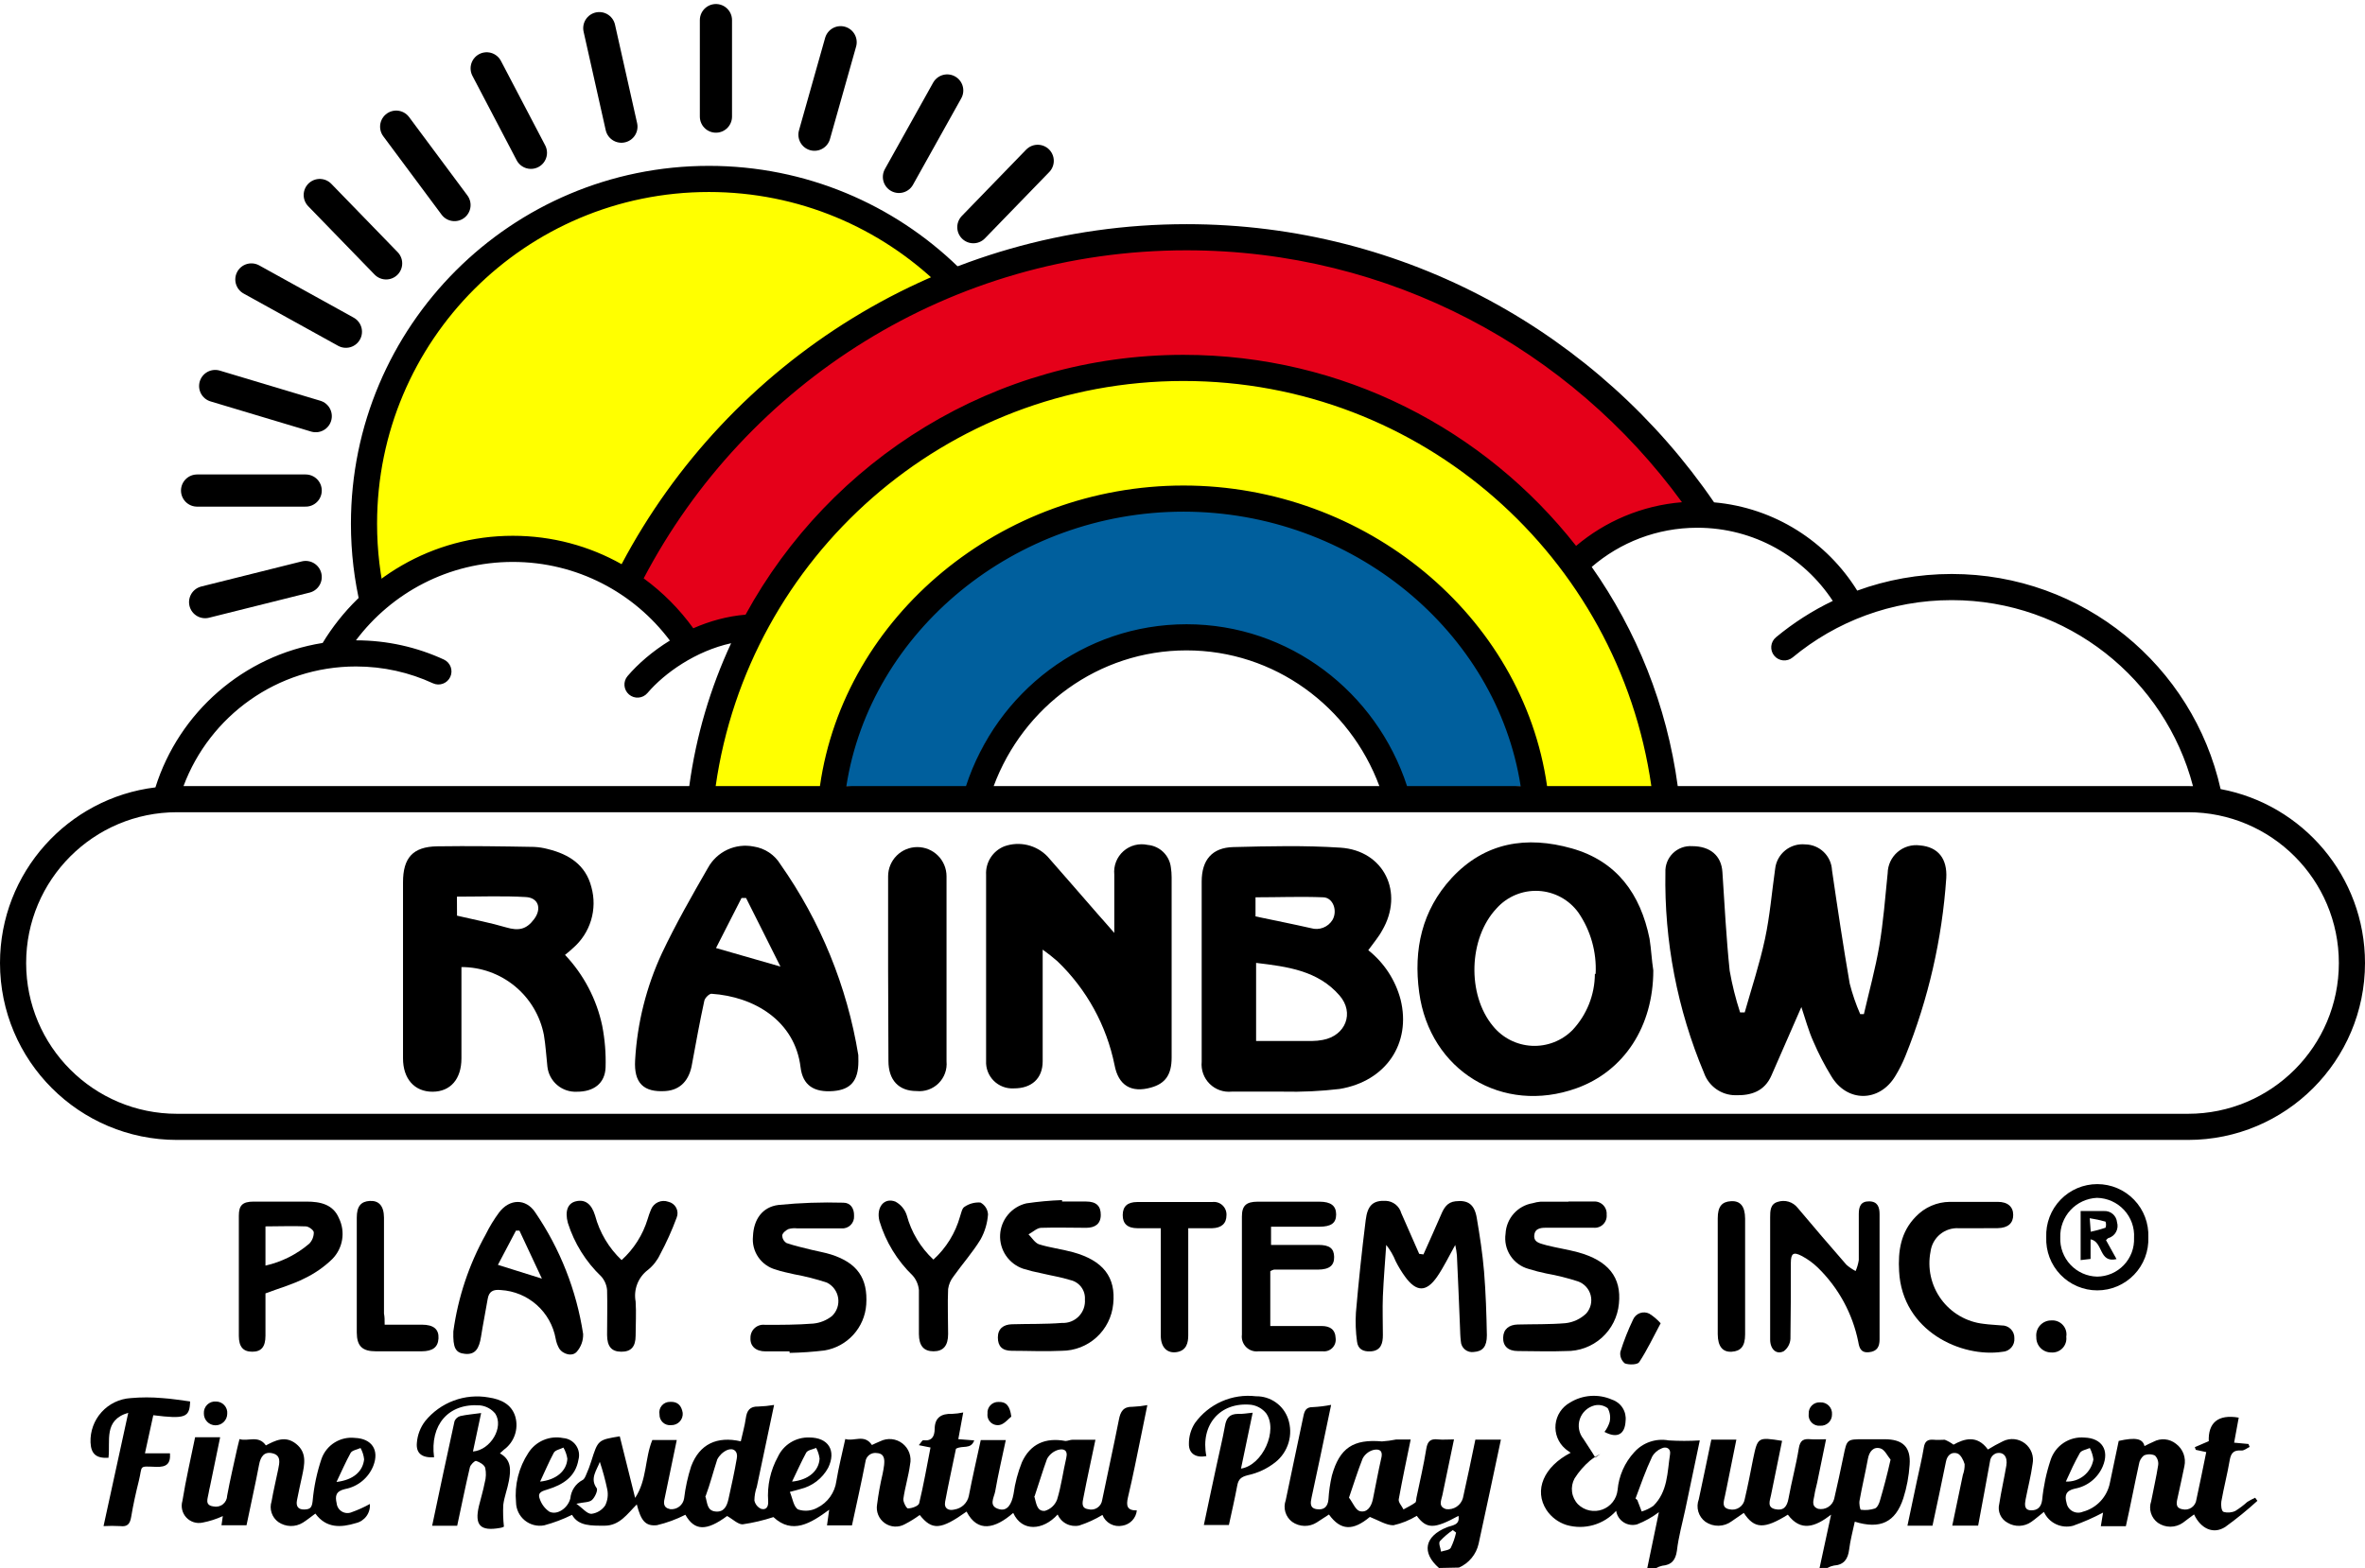 <svg aria-labelledby="headLogo" role="img" id="eW1TzwLCF0X1" xmlns="http://www.w3.org/2000/svg" xmlns:xlink="http://www.w3.org/1999/xlink" viewBox="0 0 1176 780" style="width: 100%; max-width: 171px;" shape-rendering="geometricPrecision" text-rendering="geometricPrecision"><title id="headLogo">Rainbow Play Systems, Inc. Fine Residential Play Equipment</title><rect id="eW1TzwLCF0X2" width="1176.819" height="780" rx="0" ry="0" fill="rgb(255,255,255)" stroke="none" stroke-width="0"></rect><g id="eW1TzwLCF0X3"><g id="eW1TzwLCF0X4" transform="matrix(1 0 0 1 0 0)"><path id="eW1TzwLCF0X5" d="M352.5,89C257.783,89,181,165.783,181,260.5C181,274.273,182.624,280.666,185.69,293.5C202.626,276,260,255,311,284C335.5,230.5,396,166,470,138.488C440.5,106,398.965,89,352.5,89Z" fill="rgb(255,255,0)" stroke="none" stroke-width="1" stroke-miterlimit="1"></path><path id="eW1TzwLCF0X6" d="M472,137.488C441.114,107.478,398.965,89,352.5,89C257.783,89,181,165.783,181,260.5C181,274.273,182.624,287.666,185.69,300.5" fill="none" stroke="rgb(0,0,0)" stroke-width="13" stroke-miterlimit="1"></path><path id="eW1TzwLCF0X7" d="M102,299.5L152,287" fill="none" stroke="rgb(0,0,0)" stroke-width="16" stroke-linecap="round" stroke-miterlimit="1"></path><path id="eW1TzwLCF0X8" d="M98,244L152,244" fill="none" stroke="rgb(0,0,0)" stroke-width="16" stroke-linecap="round" stroke-miterlimit="1"></path><path id="eW1TzwLCF0X9" d="M107,192L157,207" fill="none" stroke="rgb(0,0,0)" stroke-width="16" stroke-linecap="round" stroke-miterlimit="1"></path><path id="eW1TzwLCF0X10" d="M125,139L172,165" fill="none" stroke="rgb(0,0,0)" stroke-width="16" stroke-linecap="round" stroke-miterlimit="1"></path><path id="eW1TzwLCF0X11" d="M159,97L192,131" fill="none" stroke="rgb(0,0,0)" stroke-width="16" stroke-linecap="round" stroke-miterlimit="1"></path><path id="eW1TzwLCF0X12" d="M197,63L226,102" fill="none" stroke="rgb(0,0,0)" stroke-width="16" stroke-linecap="round" stroke-miterlimit="1"></path><path id="eW1TzwLCF0X13" d="M242,34L264,76" fill="none" stroke="rgb(0,0,0)" stroke-width="16" stroke-linecap="round" stroke-miterlimit="1"></path><path id="eW1TzwLCF0X14" d="M298,14L309,63" fill="none" stroke="rgb(0,0,0)" stroke-width="16" stroke-linecap="round" stroke-miterlimit="1"></path><path id="eW1TzwLCF0X15" d="M356,10L356,58" fill="none" stroke="rgb(0,0,0)" stroke-width="16" stroke-linecap="round" stroke-miterlimit="1"></path><path id="eW1TzwLCF0X16" d="M418,21L405,67" fill="none" stroke="rgb(0,0,0)" stroke-width="16" stroke-linecap="round" stroke-miterlimit="1"></path><path id="eW1TzwLCF0X17" d="M471,45L447,88" fill="none" stroke="rgb(0,0,0)" stroke-width="16" stroke-linecap="round" stroke-miterlimit="1"></path><path id="eW1TzwLCF0X18" d="M516,80L484,113" fill="none" stroke="rgb(0,0,0)" stroke-width="16" stroke-linecap="round" stroke-miterlimit="1"></path></g><ellipse id="eW1TzwLCF0X19" rx="301.897" ry="301.897" transform="matrix(1 0 0 1 588 425.664)" fill="rgb(255,255,255)" stroke="none" stroke-width="0" stroke-miterlimit="1"></ellipse><g id="eW1TzwLCF0X20" transform="matrix(1 0 0 1 0 0)"><path id="eW1TzwLCF0X21" d="M715.529,779.917C706.772,772.28,708.349,764.187,719.389,759.705C722.003,758.626,726.071,758.751,725.241,753.978C713.122,760.618,709.387,760.577,704.489,753.978C700.898,756.166,696.973,757.751,692.869,758.668C689.299,758.668,685.564,756.26,681.165,754.517C672.864,761.448,666.722,761.49,660.829,753.314C658.837,754.642,656.678,756.053,654.769,757.257C652.932,758.433,650.785,759.034,648.604,758.982C646.422,758.93,644.306,758.228,642.526,756.966C640.912,755.753,639.73,754.054,639.155,752.119C638.579,750.184,638.641,748.115,639.331,746.217C642.194,732.272,645.224,718.327,648.129,704.383C648.669,701.726,649.457,699.859,652.777,699.9C655.844,699.744,658.895,699.369,661.908,698.78C659.957,708.076,658.173,716.75,656.346,725.383C654.977,731.857,653.566,738.332,652.196,744.806C651.657,747.338,651.117,750.118,654.686,750.658C658.255,751.197,660.248,749.579,660.58,745.76C660.812,741.79,661.381,737.847,662.281,733.974C666.1,720.154,672.989,715.713,687.183,716.958C689.567,716.8,691.938,716.481,694.28,716.003C696.562,716.003,698.845,716.003,701.46,716.003C699.343,726.296,697.309,735.966,695.525,745.76C695.276,747.255,697.06,749.081,697.891,750.782C699.841,749.662,702.041,748.666,703.742,747.379C704.24,747.047,704.157,745.843,704.323,745.013C705.983,736.92,707.934,728.827,709.221,720.651C709.843,716.833,711.337,715.547,715.031,715.962C717.438,716.211,719.928,715.962,723,715.962C721.007,725.632,719.098,734.638,717.231,743.685C716.691,746.3,714.948,749.413,719.14,750.658C720.955,750.884,722.792,750.452,724.315,749.439C725.838,748.426,726.947,746.9,727.44,745.138C729.557,735.592,731.591,726.047,733.624,716.086L746.324,716.086C742.589,733.559,739.02,750.741,735.243,767.881C734.653,770.477,733.463,772.899,731.77,774.953C730.076,777.007,727.925,778.636,725.49,779.709L715.529,779.917ZM670.789,744.93C672.74,747.503,674.068,751.114,676.185,751.654C679.837,752.567,681.912,749.33,682.659,745.76C684.07,738.954,685.274,732.106,686.809,725.424C687.972,720.942,685.191,720.61,682.659,721.274C680.492,721.939,678.673,723.43,677.596,725.424C675.147,731.567,673.238,737.833,670.789,744.93L670.789,744.93ZM724.037,762.32L722.418,761.075C720.066,762.657,717.907,764.51,715.986,766.595C715.197,767.632,716.318,769.998,716.567,771.783C718.227,771.202,720.717,771.077,721.381,769.915C722.562,767.496,723.453,764.947,724.037,762.32L724.037,762.32Z" fill="rgb(0,0,0)" stroke="none" stroke-width="1" stroke-miterlimit="1"></path><path id="eW1TzwLCF0X22" d="M904.781,779.917L910.508,753.397C902.623,759.498,895.484,762.029,889.01,753.397C877.265,760.701,872.409,760.535,867.097,752.525C865.104,753.936,862.946,755.347,861.079,756.675C859.2,758.08,856.927,758.86,854.582,758.905C852.236,758.949,849.936,758.257,848.005,756.924C846.316,755.676,845.081,753.909,844.489,751.894C843.897,749.878,843.98,747.724,844.727,745.76C846.843,735.924,848.877,726.047,850.952,716.086L863.403,716.086L858.671,739.576C858.381,741.029,858.049,742.482,857.758,743.976C857.219,746.673,855.808,750.035,860.041,750.741C860.863,750.928,861.714,750.946,862.543,750.795C863.372,750.643,864.161,750.325,864.864,749.859C865.566,749.394,866.166,748.79,866.629,748.086C867.091,747.381,867.406,746.59,867.553,745.76C869.089,739.161,870.417,732.521,871.703,725.839C874.027,714.758,873.986,714.758,886.146,716.667L880.626,743.727C880.087,746.424,878.551,749.745,882.701,750.658C886.852,751.571,888.595,749.496,889.342,745.345C890.836,737.045,893.118,728.744,894.447,720.444C895.111,716.294,896.854,715.546,900.381,715.878C902.664,716.086,904.947,715.878,908.018,715.878C906.441,723.432,905.03,730.446,903.577,737.501C903.121,739.618,902.498,741.652,902.208,743.81C901.917,745.968,900.34,749.205,904.117,750.492C905.819,750.835,907.587,750.515,909.061,749.596C910.534,748.678,911.601,747.232,912.044,745.553C913.704,738.456,915.198,731.317,916.692,724.179C918.393,715.878,918.352,715.878,926.902,715.878L937.111,715.878C946.117,715.878,950.226,719.697,949.562,728.578C949.199,734.217,948.154,739.792,946.449,745.179C942.548,757.173,934.953,760.826,922.295,756.883C921.299,761.573,920.054,766.138,919.473,770.828C918.892,775.518,916.858,778.381,911.878,778.713C910.77,778.927,909.705,779.319,908.723,779.876L904.781,779.917ZM940.058,725.964C938.564,724.22,937.194,721.066,935.077,720.444C931.591,719.406,929.475,721.938,928.811,725.673C927.524,732.687,925.864,739.618,924.661,746.424C924.37,747.919,924.909,750.907,925.324,750.948C927.666,751.267,930.049,751.054,932.297,750.326C933.5,749.869,934.455,747.836,934.87,746.175C936.572,740.365,938.315,733.932,940.058,726.171L940.058,725.964Z" fill="rgb(0,0,0)" stroke="none" stroke-width="1" stroke-miterlimit="1"></path><path id="eW1TzwLCF0X23" d="M819.12,779.917L824.888,752.152C821.57,754.655,817.926,756.694,814.056,758.211C812.928,758.524,811.746,758.594,810.588,758.417C809.431,758.24,808.324,757.821,807.34,757.186C806.356,756.551,805.518,755.715,804.88,754.733C804.242,753.751,803.819,752.645,803.639,751.488C800.606,754.859,796.686,757.309,792.326,758.557C787.967,759.805,783.344,759.8,778.987,758.543C774.917,757.273,771.403,754.653,769.026,751.114C762.593,741.278,767.615,729.491,781.02,722.602C779.983,721.813,779.028,721.274,778.281,720.568C776.575,719.087,775.251,717.218,774.42,715.117C773.59,713.016,773.277,710.746,773.509,708.499C773.741,706.252,774.511,704.094,775.754,702.207C776.996,700.32,778.674,698.76,780.647,697.659C783.765,695.726,787.307,694.583,790.967,694.33C794.627,694.077,798.293,694.721,801.647,696.206C803.792,696.931,805.624,698.368,806.84,700.278C808.055,702.188,808.581,704.457,808.329,706.707C808.038,713.472,804.179,715.629,797.829,712.226C798.983,710.737,799.855,709.049,800.402,707.246C800.932,704.937,800.592,702.514,799.447,700.44C798.512,699.732,797.431,699.242,796.282,699.005C795.133,698.768,793.946,698.79,792.807,699.07C791.126,699.511,789.583,700.365,788.316,701.555C787.05,702.745,786.101,704.232,785.557,705.882C785.012,707.532,784.889,709.292,785.199,711.002C785.508,712.712,786.24,714.317,787.329,715.671C789.279,718.784,791.479,721.896,793.263,724.968L795.754,723.266C793.93,724.138,792.216,725.225,790.649,726.503C787.665,729.053,785.078,732.032,782.971,735.343C781.839,737.404,781.397,739.774,781.711,742.105C782.025,744.435,783.077,746.604,784.714,748.292C786.28,749.805,788.239,750.847,790.369,751.301C792.499,751.754,794.713,751.6,796.759,750.855C798.806,750.111,800.602,748.807,801.943,747.092C803.284,745.377,804.116,743.319,804.345,741.154C804.951,734.128,807.87,727.501,812.645,722.312C814.755,719.953,817.436,718.176,820.43,717.151C823.424,716.126,826.632,715.888,829.744,716.46C834.9,716.774,840.069,716.774,845.225,716.46C842.776,728.039,840.41,739.452,838.003,750.865C836.551,757.672,834.642,764.395,833.853,771.285C833.189,776.016,831.197,778.381,826.549,778.796C825.458,779.044,824.409,779.45,823.436,780L819.12,779.917ZM813.268,745.345L814.139,746.092L816.339,751.82C818.413,751.193,820.374,750.24,822.149,748.998C829.329,741.901,829.039,732.397,830.45,723.183C830.865,720.402,828.416,719.365,826.3,720.402C824.278,721.194,822.592,722.661,821.527,724.553C818.331,731.276,815.882,738.373,813.268,745.345Z" fill="rgb(0,0,0)" stroke="none" stroke-width="1" stroke-miterlimit="1"></path><path id="eW1TzwLCF0X24" d="M487.68,716.294L500.131,716.294C498.305,725.009,496.313,733.393,494.86,741.818C494.321,744.889,491.167,749.371,497.143,750.741C500.837,751.571,503.036,748.375,503.991,743.063C504.727,737.67,506.121,732.387,508.141,727.333C512.291,718.203,519.845,714.883,529.805,716.75C530.926,716.75,532.171,716.128,533.375,716.128C536.985,716.128,540.596,716.128,544.705,716.128C542.671,726.005,540.555,735.385,538.77,744.723C538.23,747.296,537.525,750.16,541.053,750.658C541.816,750.88,542.617,750.935,543.403,750.819C544.189,750.702,544.941,750.418,545.607,749.984C546.273,749.551,546.837,748.979,547.262,748.307C547.686,747.635,547.961,746.88,548.066,746.092C550.764,732.77,553.752,719.489,556.367,706.167C557.155,702.017,558.65,699.61,563.173,699.734C565.639,699.634,568.094,699.357,570.519,698.904C569.44,704.092,568.527,708.865,567.531,713.596C565.373,723.972,563.381,734.347,560.891,744.723C559.936,748.873,560.31,751.363,565.29,751.28C565.102,753.162,564.295,754.928,562.996,756.303C561.697,757.677,559.978,758.582,558.11,758.875C556.091,759.302,553.985,758.998,552.169,758.018C550.352,757.037,548.943,755.444,548.191,753.521C544.561,755.717,540.69,757.486,536.653,758.792C534.504,759.264,532.258,758.976,530.298,757.977C528.338,756.978,526.785,755.33,525.904,753.314C518.683,761.324,508.141,762.071,503.825,752.525C494.736,760.452,486.103,762.445,480.625,751.861C467.801,760.992,463.484,761.282,457.342,753.563C454.999,755.27,452.529,756.796,449.955,758.128C448.404,758.998,446.638,759.409,444.863,759.313C443.088,759.218,441.376,758.62,439.928,757.589C438.479,756.558,437.354,755.137,436.682,753.491C436.01,751.845,435.821,750.042,436.134,748.292C436.782,743.198,437.696,738.142,438.873,733.144C439.122,731.691,439.496,730.197,439.62,728.744C439.911,725.964,439.828,723.059,436.176,722.768C435.502,722.638,434.808,722.649,434.139,722.802C433.469,722.955,432.839,723.246,432.288,723.656C431.738,724.066,431.279,724.586,430.94,725.184C430.602,725.781,430.392,726.443,430.324,727.126C428.29,737.667,425.925,748.126,423.642,758.709L411.233,758.709L412.312,750.948C403.098,757.713,393.968,763.399,384.588,754.6C379.583,756.245,374.445,757.453,369.232,758.211C366.908,758.211,364.335,755.596,361.554,754.061C351.22,761.697,345.368,761.49,340.803,753.439C336.322,755.722,331.585,757.463,326.692,758.626C320.923,759.249,318.724,756.385,316.648,748.292C311.917,753.023,308.14,758.834,300.711,758.875C294.154,758.875,287.638,759.166,284.443,753.48C280.005,755.675,275.362,757.427,270.581,758.709C268.888,759.023,267.147,758.964,265.48,758.536C263.813,758.108,262.259,757.322,260.927,756.231C259.595,755.14,258.517,753.772,257.769,752.221C257.021,750.671,256.62,748.976,256.594,747.254C255.784,738.591,257.951,729.91,262.737,722.643C264.541,719.813,267.16,717.596,270.25,716.285C273.339,714.973,276.754,714.629,280.043,715.298C281.299,715.387,282.519,715.755,283.616,716.373C284.713,716.992,285.659,717.846,286.385,718.874C287.112,719.903,287.601,721.079,287.818,722.32C288.034,723.56,287.973,724.833,287.638,726.047C286.186,734.596,279.877,738.497,272.49,740.78C269.958,741.61,267.136,742.108,268.34,745.387C269.173,748.035,270.868,750.328,273.154,751.903C277.055,753.812,282.409,750.16,283.612,745.262C283.782,743.362,284.426,741.534,285.484,739.946C286.543,738.358,287.982,737.061,289.672,736.173C290.543,735.758,291.124,734.389,291.539,733.351C292.453,731.235,293.283,729.201,293.988,726.877C297.35,716.211,297.35,716.211,308.182,714.426L315.818,745.055C321.795,736.049,320.55,725.549,324.368,716.252L336.528,716.252C334.827,724.304,333.208,732.189,331.589,740.033C331.257,741.527,331.008,742.98,330.676,744.432C330.012,747.171,329.431,749.869,333.249,750.658C334.877,750.825,336.507,750.357,337.798,749.352C339.09,748.346,339.943,746.882,340.18,745.262C340.826,739.864,341.993,734.54,343.667,729.367C347.817,718.286,356.532,714.218,368.361,716.916C369.191,713.098,370.311,709.321,370.851,705.462C371.39,701.602,372.843,699.485,377.035,699.61C379.678,699.524,382.312,699.261,384.92,698.821C381.973,712.724,379.151,726.13,376.329,739.535C375.555,741.722,375.149,744.022,375.125,746.341C375.312,747.246,375.71,748.094,376.287,748.815C376.864,749.537,377.604,750.111,378.446,750.492C380.894,751.197,382.14,749.62,381.974,746.715C381.409,739.044,383.081,731.375,386.788,724.636C388.158,721.669,390.374,719.173,393.158,717.46C395.941,715.747,399.168,714.894,402.434,715.007C411.897,715.007,415.964,721.482,411.814,730.073C410.379,732.706,408.408,735.009,406.027,736.832C403.647,738.655,400.91,739.957,397.993,740.656C396.748,741.071,395.462,741.32,392.764,742.067C394.134,745.345,394.632,749.62,396.914,750.824C398.473,751.342,400.122,751.531,401.757,751.381C403.393,751.231,404.98,750.745,406.418,749.952C408.958,748.687,411.149,746.819,412.798,744.511C414.448,742.203,415.507,739.525,415.881,736.713C417.002,729.906,418.703,723.142,420.322,715.754C424.68,717.165,429.784,713.098,433.561,718.742C434.765,718.203,436.217,717.456,437.711,716.875C439.472,715.997,441.446,715.636,443.403,715.834C445.361,716.031,447.222,716.779,448.772,717.99C450.322,719.202,451.498,720.827,452.163,722.679C452.827,724.531,452.954,726.533,452.528,728.454C451.781,734.181,449.996,739.784,449.207,745.511C449,747.088,450.785,750.326,451.449,750.284C453.441,750.284,456.72,749.081,457.052,747.752C459.251,738.622,460.87,729.367,462.696,719.987L456.885,718.825C457.882,717.705,458.587,716.294,459.127,716.377C463.484,716.916,464.688,714.385,464.771,710.815C464.771,705.129,468.05,703.054,473.362,703.262C475.246,703.189,477.121,702.953,478.965,702.556L476.516,715.837L484.443,716.46C482.742,721.149,478.591,718.742,475.354,720.61C473.653,728.91,471.66,737.916,469.959,747.005C469.336,750.492,471.91,751.571,474.649,750.824C476.373,750.552,477.973,749.764,479.24,748.564C480.507,747.363,481.381,745.807,481.745,744.1C483.53,734.804,485.647,725.756,487.68,716.294ZM350.722,744.142C351.801,747.669,351.511,751.363,355.744,751.82C359.977,752.276,361.43,749.205,362.218,745.719C363.712,738.954,365.206,732.231,366.369,725.424C367.074,721.938,364.75,719.904,361.513,721.274C359.423,722.242,357.715,723.877,356.657,725.922C354.665,731.982,353.129,738.124,350.888,744.142L350.722,744.142ZM514.284,744.142C515.321,747.752,515.487,751.737,519.471,751.529C520.879,751.14,522.174,750.421,523.249,749.432C524.324,748.444,525.149,747.214,525.655,745.843C527.73,739.12,528.602,731.982,530.22,725.092C531.133,721.149,528.726,720.402,526.07,721.191C523.742,721.918,521.791,723.527,520.633,725.673C518.392,731.774,516.566,738.082,514.449,744.266L514.284,744.142ZM298.263,727.126C296.769,731.276,293.158,735.426,296.727,740.24C297.391,741.237,295.856,744.723,294.403,746.051C292.951,747.379,290.543,747.089,286.601,747.96C289.796,750.243,291.913,753.023,294.071,752.982C295.442,752.817,296.762,752.361,297.943,751.645C299.124,750.93,300.138,749.97,300.919,748.832C302.155,746.339,302.52,743.504,301.957,740.78C300.982,736.163,299.748,731.605,298.263,727.126L298.263,727.126ZM393.719,736.962C402.019,736.215,407.248,731.566,407.539,725.466C407.29,723.621,406.714,721.837,405.837,720.195C404.136,720.942,401.687,721.232,400.899,722.519C398.408,727.126,396.416,731.65,393.802,737.045L393.719,736.962ZM268.423,736.962C276.723,736.132,281.828,731.525,282.118,725.549C281.812,723.605,281.151,721.734,280.168,720.029C278.508,720.859,276.018,721.274,275.354,722.643C272.946,727.126,271.037,731.733,268.506,737.086L268.423,736.962Z" fill="rgb(0,0,0)" stroke="none" stroke-width="1" stroke-miterlimit="1"></path><path id="eW1TzwLCF0X25" d="M983.635,758.834L970.77,758.834L976.041,733.6C976.677,731.889,976.973,730.071,976.912,728.247C976.331,726.254,974.961,723.515,973.301,722.934C970.687,722.063,968.28,723.515,967.616,727.084C965.499,737.626,963.216,748.126,960.934,758.875L948.483,758.875C950.06,751.363,951.596,743.976,953.173,736.63C954.335,731.11,955.704,725.632,956.617,720.029C957.115,716.833,958.568,715.879,961.556,716.128C963.382,716.335,965.25,716.128,967.034,716.128C968.584,716.758,970.048,717.58,971.392,718.576C976.58,715.671,983.096,713.513,988.491,720.984C990.936,719.471,993.457,718.086,996.045,716.833C997.78,715.987,999.718,715.644,1001.64,715.843C1003.56,716.042,1005.38,716.775,1006.91,717.959C1008.43,719.143,1009.6,720.73,1010.27,722.541C1010.94,724.352,1011.08,726.314,1010.7,728.205C1009.91,734.098,1008.37,739.909,1007.25,745.76C1006.79,748.251,1006.38,751.239,1010.11,751.239C1013.06,751.239,1015.01,749.745,1015.47,746.051C1016.11,739.345,1017.5,732.732,1019.62,726.337C1020.73,722.807,1023.02,719.762,1026.1,717.709C1029.18,715.656,1032.86,714.717,1036.55,715.049C1045.14,715.339,1049,721.315,1045.6,729.367C1044.39,732.221,1042.49,734.729,1040.07,736.664C1037.65,738.599,1034.79,739.899,1031.74,740.448C1027.05,741.486,1026.63,744.017,1027.59,747.504C1027.74,748.378,1028.08,749.208,1028.6,749.931C1029.11,750.654,1029.78,751.251,1030.56,751.678C1031.34,752.105,1032.2,752.351,1033.09,752.397C1033.98,752.443,1034.86,752.288,1035.68,751.944C1039.07,751.05,1042.13,749.214,1044.52,746.651C1046.9,744.088,1048.52,740.901,1049.17,737.46C1050.66,730.488,1052.07,723.474,1053.53,716.709C1061.83,714.841,1065.48,715.505,1066.35,719.282C1067.89,718.535,1069.3,717.746,1070.83,717.124C1072.59,716.169,1074.6,715.758,1076.59,715.943C1078.59,716.127,1080.48,716.9,1082.04,718.161C1083.73,719.417,1085.02,721.136,1085.76,723.109C1086.49,725.083,1086.64,727.227,1086.19,729.284C1085.19,734.306,1084.03,739.328,1082.95,744.35C1082.41,746.923,1081.29,749.994,1085.19,750.699C1085.97,750.893,1086.78,750.92,1087.57,750.776C1088.36,750.633,1089.11,750.323,1089.77,749.868C1090.43,749.412,1090.98,748.822,1091.39,748.135C1091.81,747.448,1092.07,746.681,1092.16,745.885C1093.87,738.124,1095.4,730.322,1097.06,722.27L1091.87,721.15L1091.38,719.821L1098.31,716.833C1097.97,707.869,1102.75,703.304,1113.21,705.13C1112.5,709.031,1111.75,713.14,1110.92,717.58L1118.06,718.244L1118.64,719.697C1117.27,720.32,1115.86,721.606,1114.49,721.482C1110.72,721.191,1109.35,722.685,1108.72,726.337C1107.56,733.185,1105.78,739.95,1104.57,746.798C1104.28,748.5,1104.57,751.529,1105.61,751.986C1107.58,752.573,1109.69,752.41,1111.55,751.529C1113.65,750.21,1115.64,748.71,1117.48,747.047C1118.74,746.274,1120.04,745.581,1121.38,744.972L1122.5,746.508C1117.43,751.136,1112.09,755.473,1106.52,759.498C1100.63,763.316,1094.36,760.411,1091,753.272C1089.13,754.601,1087.35,756.012,1085.44,757.423C1083.62,758.698,1081.44,759.381,1079.22,759.381C1076.99,759.381,1074.82,758.698,1072.99,757.423C1071.37,756.236,1070.17,754.558,1069.57,752.638C1068.97,750.717,1069.01,748.655,1069.67,746.757C1070.79,740.739,1072.24,734.762,1073.16,728.703C1073.27,727.843,1073.18,726.969,1072.9,726.148C1072.62,725.328,1072.15,724.583,1071.54,723.972C1070.67,723.573,1069.73,723.367,1068.78,723.367C1067.83,723.367,1066.88,723.573,1066.02,723.972C1064.67,725.092,1063.8,726.677,1063.57,728.412C1061.33,738.581,1059.42,748.79,1057.09,759.124L1044.64,759.124C1045.06,756.551,1045.47,754.186,1045.76,752.36C1040.95,754.912,1035.96,757.104,1030.82,758.917C1027.98,759.659,1024.97,759.376,1022.32,758.115C1019.67,756.855,1017.55,754.699,1016.34,752.027C1014.1,753.771,1012.19,755.514,1010.03,757.008C1008.32,758.205,1006.3,758.881,1004.22,758.954C1002.14,759.028,1000.07,758.496,998.286,757.423C996.635,756.549,995.327,755.143,994.574,753.433C993.821,751.724,993.666,749.81,994.136,748.002C995.132,741.61,996.584,735.302,997.663,728.952C998.41,724.511,996.169,721.897,992.517,722.893C991.843,723.155,991.238,723.568,990.749,724.1C990.26,724.633,989.899,725.27,989.695,725.964C987.703,736.879,985.711,747.877,983.635,758.834ZM1027.25,736.92C1030.49,737.087,1033.67,736.059,1036.2,734.031C1038.72,732.003,1040.41,729.117,1040.95,725.922C1040.69,723.938,1040.08,722.014,1039.17,720.237C1037.46,721.025,1035.02,721.357,1034.23,722.685C1031.7,727.126,1029.62,731.65,1027.25,736.92Z" fill="rgb(0,0,0)" stroke="none" stroke-width="1" stroke-miterlimit="1"></path><path id="eW1TzwLCF0X26" d="M707.81,623.951C710.756,617.393,713.703,610.794,716.567,604.195C717.978,600.875,719.596,597.97,723.747,597.514C729.93,596.808,733.168,598.966,734.33,605.814C735.824,614.613,737.193,623.494,737.94,632.376C738.812,642.959,739.144,653.542,739.352,664.167C739.352,669.852,737.235,672.177,732.877,672.467C732.092,672.591,731.29,672.547,730.524,672.337C729.758,672.127,729.045,671.757,728.432,671.251C727.82,670.744,727.322,670.114,726.972,669.4C726.623,668.687,726.428,667.907,726.403,667.113C726.112,664.83,726.071,662.465,725.988,660.182C725.49,648.271,725.033,636.36,724.452,624.449C724.288,622.703,724.011,620.97,723.622,619.261C720.468,624.864,717.936,630.217,714.616,635.032C709.221,642.834,704.282,642.71,698.679,635.032C696.931,632.612,695.377,630.059,694.031,627.395C692.861,624.454,691.267,621.699,689.3,619.219C688.719,627.727,688.013,636.194,687.639,644.702C687.39,651.135,687.639,657.651,687.639,664.084C687.639,667.985,686.809,671.886,681.539,672.177C677.845,672.384,675.189,671.056,674.774,667.238C674.118,662.481,673.938,657.67,674.234,652.878C675.562,637.522,677.181,622.207,679.09,606.934C680.003,599.298,682.95,597.015,689.134,597.306C690.883,597.381,692.563,598.008,693.935,599.097C695.306,600.185,696.299,601.679,696.77,603.365C699.73,610.116,702.705,616.881,705.693,623.66L707.81,623.951Z" fill="rgb(0,0,0)" stroke="none" stroke-width="1" stroke-miterlimit="1"></path><path id="eW1TzwLCF0X27" d="M183.924,748.085C184.099,750.236,183.496,752.38,182.224,754.124C180.952,755.869,179.095,757.098,176.993,757.589C169.522,759.871,162.218,760.245,156.822,752.857C154.623,754.476,152.672,756.053,150.638,757.34C148.793,758.495,146.65,759.083,144.473,759.031C142.297,758.979,140.184,758.29,138.395,757.049C136.824,755.915,135.652,754.312,135.048,752.47C134.444,750.628,134.439,748.643,135.034,746.798C135.947,741.444,137.275,736.09,138.354,730.736C138.976,727.624,139.848,723.972,135.615,722.892C131.381,721.813,129.555,724.511,128.808,728.62C126.941,738.539,124.658,748.416,122.583,758.668L110.132,758.668L110.796,754.102C107.58,755.591,104.193,756.679,100.711,757.34C99.26,757.653,97.752,757.584,96.335,757.138C94.919,756.691,93.644,755.884,92.634,754.795C91.625,753.706,90.917,752.373,90.579,750.927C90.241,749.481,90.286,747.972,90.709,746.549C92.41,735.966,94.859,725.466,97.017,714.883L109.468,714.883C107.725,723.183,106.106,731.234,104.446,739.244C104.197,740.365,103.907,741.486,103.741,742.648C103.367,745.262,101.582,748.666,106.065,749.288C106.879,749.481,107.726,749.488,108.544,749.31C109.362,749.132,110.129,748.773,110.79,748.259C111.451,747.746,111.988,747.091,112.363,746.342C112.737,745.594,112.939,744.771,112.954,743.934C114.365,736.256,116.15,728.661,117.81,721.066C118.142,719.489,118.598,717.912,119.096,715.796C123.247,717.165,128.518,713.638,132.211,718.95C136.694,716.626,141.798,713.803,147.277,718.203C152.755,722.602,151.427,728.412,150.223,734.181C149.269,738.332,148.48,742.274,147.65,746.341C147.111,749.247,148.314,750.907,151.302,750.824C154.291,750.741,155.079,749.869,155.453,746.674C156.087,739.48,157.578,732.388,159.894,725.549C161.095,722.21,163.387,719.373,166.399,717.498C169.412,715.623,172.968,714.818,176.495,715.215C184.795,715.547,188.738,721.191,185.625,729.118C184.445,732.072,182.536,734.68,180.075,736.698C177.615,738.715,174.684,740.077,171.556,740.656C166.949,741.735,166.575,744.1,167.405,747.752C167.492,748.596,167.776,749.407,168.235,750.12C168.694,750.833,169.314,751.428,170.046,751.857C170.778,752.285,171.6,752.535,172.447,752.587C173.293,752.638,174.139,752.489,174.917,752.152C178.025,751.043,181.037,749.682,183.924,748.085ZM167.323,737.128C175.623,736.132,180.396,731.982,181.06,725.881C180.851,723.898,180.244,721.979,179.275,720.236C177.615,721.025,175.125,721.357,174.378,722.643C171.888,727.126,169.979,731.608,167.323,737.128Z" fill="rgb(0,0,0)" stroke="none" stroke-width="1" stroke-miterlimit="1"></path><path id="eW1TzwLCF0X28" d="M779.858,597.638C784.008,597.638,788.159,597.638,792.309,597.638C793.189,597.556,794.076,597.668,794.907,597.966C795.739,598.263,796.496,598.739,797.125,599.36C797.754,599.981,798.239,600.731,798.547,601.559C798.855,602.388,798.978,603.273,798.908,604.154C798.999,605.032,798.893,605.919,798.598,606.751C798.303,607.583,797.825,608.339,797.201,608.963C796.577,609.587,795.821,610.064,794.989,610.36C794.157,610.655,793.27,610.761,792.392,610.67L770.022,610.67C766.992,610.67,763.34,610.462,762.925,614.363C762.51,618.265,766.328,618.514,769.15,619.427C774.255,620.713,779.526,621.502,784.631,622.871C799.696,627.022,806.378,635.322,805.009,648.437C804.412,654.963,801.367,661.022,796.486,665.396C791.604,669.769,785.248,672.132,778.696,672.01C770.727,672.342,762.759,672.01,754.832,672.01C749.852,672.01,747.32,669.52,747.445,665.287C747.569,661.054,750.433,658.937,754.624,658.813C762.551,658.605,770.561,658.813,778.447,658.149C782.336,657.724,785.972,656.015,788.781,653.293C789.859,652.074,790.622,650.609,791.001,649.027C791.379,647.444,791.363,645.793,790.953,644.218C790.543,642.644,789.752,641.194,788.649,639.997C787.547,638.801,786.167,637.893,784.631,637.356C779.456,635.682,774.173,634.364,768.818,633.413C765.891,632.813,762.996,632.065,760.144,631.172C756.408,630.166,753.172,627.821,751.053,624.584C748.933,621.347,748.077,617.443,748.648,613.616C748.826,609.93,750.262,606.416,752.716,603.66C755.171,600.903,758.495,599.071,762.136,598.468C763.405,598.076,764.714,597.825,766.038,597.721C770.644,597.721,775.293,597.721,779.941,597.721L779.858,597.638Z" fill="rgb(0,0,0)" stroke="none" stroke-width="1" stroke-miterlimit="1"></path><path id="eW1TzwLCF0X29" d="M528.104,597.638C532.254,597.638,536.072,597.638,540.056,597.638C545.161,597.638,547.402,599.879,547.361,604.361C547.319,608.844,544.456,610.67,540.223,610.711C532.752,610.711,525.282,610.462,517.811,610.711C515.612,610.711,513.661,612.828,511.42,613.948C513.121,615.65,514.532,618.099,516.566,618.887C522.086,620.63,527.938,621.294,533.499,622.83C548.565,626.98,554.956,635.281,553.545,648.603C552.936,654.966,549.982,660.875,545.256,665.179C540.53,669.483,534.371,671.874,527.979,671.886C519.679,672.301,511.378,671.886,503.078,671.886C498.305,671.886,496.188,669.562,496.188,665.246C496.188,660.929,498.928,658.813,503.161,658.688C511.461,658.439,519.762,658.688,528.062,658.024C529.608,658.105,531.152,657.856,532.594,657.293C534.035,656.73,535.339,655.865,536.42,654.757C537.5,653.649,538.331,652.324,538.858,650.869C539.385,649.414,539.596,647.863,539.476,646.321C539.62,644.135,538.98,641.969,537.672,640.212C536.364,638.455,534.472,637.222,532.337,636.733C527.606,635.239,522.667,634.492,517.853,633.33C514.769,632.741,511.72,631.979,508.722,631.047C505.25,629.855,502.259,627.566,500.201,624.525C498.143,621.485,497.129,617.858,497.311,614.191C497.494,610.523,498.863,607.015,501.213,604.194C503.564,601.373,506.767,599.393,510.341,598.551C516.226,597.677,522.157,597.136,528.104,596.932L528.104,597.638Z" fill="rgb(0,0,0)" stroke="none" stroke-width="1" stroke-miterlimit="1"></path><path id="eW1TzwLCF0X30" d="M225.426,662.216C227.75,645.311,233.196,628.986,241.487,614.073C243.39,610.197,245.64,606.502,248.211,603.033C253.357,596.268,261.45,595.978,266.14,603.033C278.505,621.153,286.646,641.817,289.962,663.502C290.075,666.723,288.963,669.867,286.85,672.301C284.65,674.957,279.753,673.67,277.927,670.516C277.143,669.063,276.596,667.494,276.308,665.868C275.138,659.367,271.819,653.448,266.881,649.06C261.944,644.672,255.676,642.07,249.082,641.672C245.264,641.257,243.106,642.295,242.483,646.196C241.446,652.421,240.159,658.647,239.205,664.789C238.25,670.931,236.258,673.837,231.361,673.421C226.464,673.006,225.177,670.433,225.426,662.216ZM258.296,612.122L256.553,612.122C253.44,617.974,250.369,623.868,247.588,629.138L269.46,635.986L258.296,612.122Z" fill="rgb(0,0,0)" stroke="none" stroke-width="1" stroke-miterlimit="1"></path><path id="eW1TzwLCF0X31" d="M392.598,672.177C388.448,672.177,384.63,672.177,380.645,672.177C375.748,672.177,372.926,669.52,373.175,665.412C373.16,664.49,373.345,663.576,373.717,662.733C374.088,661.89,374.638,661.137,375.328,660.526C376.018,659.915,376.832,659.46,377.714,659.193C378.596,658.926,379.525,658.853,380.438,658.979C388.406,658.979,396.416,658.979,404.302,658.356C407.744,658.048,411.02,656.734,413.723,654.58C414.915,653.442,415.814,652.033,416.346,650.473C416.878,648.914,417.026,647.249,416.777,645.62C416.529,643.991,415.891,642.446,414.919,641.116C413.947,639.786,412.668,638.71,411.191,637.979C405.873,636.212,400.437,634.826,394.922,633.828C391.851,633.081,388.738,632.542,385.792,631.504C382.233,630.538,379.135,628.338,377.051,625.296C374.968,622.254,374.035,618.57,374.42,614.903C374.752,606.603,379.027,600.336,387.12,599.34C397.834,598.281,408.605,597.906,419.367,598.219C422.936,598.219,424.804,601.083,424.68,604.777C424.742,605.614,424.623,606.454,424.33,607.241C424.036,608.028,423.576,608.741,422.98,609.333C422.385,609.924,421.668,610.38,420.879,610.668C420.091,610.956,419.249,611.07,418.413,611.002C411.108,611.002,403.804,611.002,396.499,611.002C395.012,610.814,393.502,610.927,392.059,611.334C390.772,611.915,389.112,613.284,388.946,614.53C388.967,615.293,389.18,616.038,389.564,616.698C389.949,617.358,390.492,617.911,391.146,618.306C395.296,619.717,399.446,620.631,403.596,621.668C406.792,622.457,410.112,622.996,413.266,623.992C426.257,628.142,431.611,635.779,430.739,648.894C430.349,654.477,428.089,659.766,424.324,663.907C420.559,668.049,415.509,670.801,409.988,671.72C404.229,672.415,398.439,672.816,392.64,672.924L392.598,672.177Z" fill="rgb(0,0,0)" stroke="none" stroke-width="1" stroke-miterlimit="1"></path><path id="eW1TzwLCF0X32" d="M880.211,634.99L880.211,605.606C880.211,602.369,880.211,598.883,883.988,597.804C885.738,597.225,887.623,597.198,889.39,597.724C891.156,598.251,892.718,599.308,893.865,600.751C901.861,610.268,909.954,619.717,918.144,629.097C919.533,630.317,921.066,631.362,922.709,632.21C923.463,630.471,923.993,628.644,924.287,626.773C924.287,619.136,924.287,611.5,924.287,603.863C924.287,600.211,925.2,597.513,929.433,597.555C933.666,597.597,934.621,600.419,934.621,603.946L934.621,666.2C934.621,669.852,933.417,672.176,929.35,672.591C925.283,673.006,924.536,670.392,924.038,667.487C921.211,653.413,914.194,640.522,903.909,630.508C901.53,628.198,898.833,626.242,895.899,624.698C891.749,622.539,890.545,623.453,890.503,628.101C890.503,640.552,890.504,653.334,890.296,665.951C890.222,667.155,889.887,668.327,889.313,669.388C888.74,670.449,887.942,671.372,886.976,672.093C883.324,673.961,880.252,671.139,880.211,666.366C880.211,655.907,880.211,645.449,880.211,634.99Z" fill="rgb(0,0,0)" stroke="none" stroke-width="1" stroke-miterlimit="1"></path><path id="eW1TzwLCF0X33" d="M631.652,632.293L631.652,659.56L657.176,659.56C661.327,659.56,663.983,661.261,664.149,665.619C664.262,666.494,664.174,667.384,663.892,668.22C663.61,669.057,663.141,669.818,662.521,670.446C661.901,671.074,661.146,671.552,660.313,671.845C659.481,672.138,658.593,672.237,657.716,672.135C647.091,672.135,636.467,672.135,625.842,672.135C624.717,672.285,623.571,672.174,622.496,671.81C621.42,671.446,620.443,670.839,619.64,670.036C618.837,669.233,618.23,668.256,617.866,667.18C617.502,666.105,617.391,664.96,617.542,663.834C617.542,644.245,617.542,624.67,617.542,605.108C617.542,599.63,619.741,597.762,625.261,597.721L656.097,597.721C661.783,597.721,664.398,599.754,664.398,604.071C664.398,608.387,661.908,610.13,656.097,610.172L632.026,610.172L632.026,619.219L655.516,619.219C661.119,619.219,663.319,620.962,663.402,625.154C663.485,629.346,661.202,631.463,655.35,631.504L633.478,631.504C632.834,631.674,632.218,631.94,631.652,632.293L631.652,632.293Z" fill="rgb(0,0,0)" stroke="none" stroke-width="1" stroke-miterlimit="1"></path><path id="eW1TzwLCF0X34" d="M132.004,643.332C132.004,650.139,132.004,657.277,132.004,664.374C132.004,669.935,129.929,672.342,125.446,672.342C120.964,672.342,118.764,669.977,118.764,664.416C118.764,644.55,118.764,624.656,118.764,604.735C118.764,599.464,120.632,597.721,126.069,597.679C134.867,597.679,143.666,597.679,152.464,597.679C159.312,597.679,165.662,599.049,168.567,605.98C170.18,609.304,170.719,613.047,170.109,616.691C169.499,620.335,167.771,623.699,165.164,626.316C161.131,630.22,156.492,633.443,151.427,635.862C145.617,638.85,138.81,640.759,132.004,643.332ZM132.004,629.512C140.045,627.695,147.523,623.949,153.793,618.597C155.238,617.09,156.041,615.081,156.034,612.994C156.034,611.915,153.585,610.089,152.174,610.006C145.492,609.715,138.81,610.006,132.004,610.006L132.004,629.512Z" fill="rgb(0,0,0)" stroke="none" stroke-width="1" stroke-miterlimit="1"></path><path id="eW1TzwLCF0X35" d="M983.967,610.919C980.647,610.919,977.327,610.919,974.007,610.919C970.643,610.711,967.325,611.786,964.722,613.927C962.119,616.068,960.424,619.116,959.979,622.457C959.16,626.578,959.207,630.826,960.118,634.928C961.029,639.031,962.783,642.899,965.269,646.287C967.756,649.675,970.92,652.508,974.56,654.608C978.201,656.707,982.238,658.026,986.416,658.481C989.363,658.896,992.351,658.979,995.297,659.269C996.139,659.24,996.978,659.385,997.761,659.694C998.545,660.002,999.256,660.469,999.852,661.065C1000.45,661.66,1000.91,662.372,1001.22,663.155C1001.53,663.939,1001.68,664.777,1001.65,665.619C1001.72,666.457,1001.62,667.301,1001.36,668.1C1001.1,668.9,1000.68,669.638,1000.13,670.27C999.571,670.902,998.894,671.415,998.135,671.779C997.377,672.142,996.553,672.348,995.713,672.384C975.335,675.455,945.909,662.174,944.332,632.334C943.751,622.29,945.121,612.786,952.633,605.15C954.813,602.856,957.431,601.024,960.333,599.762C963.234,598.5,966.36,597.834,969.524,597.804C977.493,597.804,985.461,597.804,993.43,597.804C998.369,597.804,1001.07,600.253,1001.07,604.32C1001.07,608.387,998.535,610.753,993.471,610.877L983.967,610.919Z" fill="rgb(0,0,0)" stroke="none" stroke-width="1" stroke-miterlimit="1"></path><path id="eW1TzwLCF0X36" d="M235.179,721.98C243.977,721.233,250.618,709.944,246.302,703.179C245.36,702.014,244.196,701.047,242.878,700.335C241.56,699.622,240.114,699.178,238.624,699.029C222.936,697.866,213.722,708.782,215.839,724.843C209.987,725.217,206.791,723.017,207.289,717.663C207.589,713.726,209.032,709.961,211.439,706.831C215.173,702.24,220.066,698.73,225.612,696.665C231.157,694.6,237.154,694.055,242.981,695.086C249.041,695.999,254.395,698.406,256.262,704.714C257.097,707.705,256.996,710.879,255.972,713.81C254.948,716.741,253.051,719.288,250.535,721.108L248.584,722.892C254.353,726.088,254.021,731.193,253.067,736.505C252.32,740.656,250.742,744.515,250.244,748.583C250.074,752.183,250.185,755.791,250.576,759.373C249.969,759.697,249.308,759.908,248.626,759.996C238.79,761.739,235.884,758.668,238.167,748.998C239.122,745.138,240.284,741.32,241.031,737.46C241.711,735.068,241.796,732.546,241.28,730.114C240.823,728.578,238.499,727.209,236.756,726.669C236.092,726.462,233.934,728.537,233.643,729.865C231.402,739.369,229.493,748.956,227.335,758.917L214.884,758.917C218.578,741.486,222.189,724.179,226.007,706.914C226.262,706.292,226.657,705.736,227.16,705.29C227.664,704.844,228.263,704.519,228.912,704.341C232.066,703.635,235.345,703.386,239.246,702.847L235.179,721.98Z" fill="rgb(0,0,0)" stroke="none" stroke-width="1" stroke-miterlimit="1"></path><path id="eW1TzwLCF0X37" d="M464.149,626.524C470.488,620.756,475.076,613.32,477.388,605.067C477.969,603.365,478.384,600.917,479.629,600.253C481.945,598.681,484.723,597.935,487.515,598.136C488.597,598.711,489.513,599.556,490.175,600.588C490.836,601.62,491.221,602.805,491.291,604.029C490.981,608.399,489.721,612.648,487.598,616.48C483.655,622.955,478.55,628.682,474.192,634.824C472.718,636.652,471.772,638.848,471.453,641.174C471.121,648.603,471.453,656.073,471.453,663.544C471.453,669.396,469.046,672.135,464.19,672.135C459.334,672.135,456.969,669.396,456.927,663.544C456.927,656.239,456.927,648.935,456.927,641.672C456.686,639.035,455.627,636.539,453.897,634.534C446.119,627.033,440.402,617.657,437.296,607.308C435.595,600.46,439.662,595.521,445.223,597.679C447.903,599.107,449.926,601.516,450.868,604.403C453.131,612.877,457.733,620.542,464.149,626.524L464.149,626.524Z" fill="rgb(0,0,0)" stroke="none" stroke-width="1" stroke-miterlimit="1"></path><path id="eW1TzwLCF0X38" d="M309.095,626.773C315.178,621.262,319.653,614.205,322.044,606.354C322.51,604.761,323.064,603.195,323.704,601.664C324.346,600.013,325.609,598.679,327.223,597.95C328.837,597.221,330.673,597.153,332.336,597.763C333.162,597.943,333.938,598.301,334.611,598.812C335.283,599.323,335.837,599.975,336.232,600.722C336.627,601.468,336.854,602.292,336.898,603.136C336.942,603.979,336.802,604.823,336.487,605.606C334.149,611.933,331.376,618.09,328.186,624.033C326.762,627.046,324.66,629.689,322.044,631.753C319.701,633.556,317.903,635.972,316.848,638.733C315.793,641.495,315.523,644.494,316.068,647.399C316.441,653.044,316.068,658.688,316.068,664.333C316.068,669.977,313.702,672.384,308.888,672.342C304.073,672.301,301.915,669.728,301.874,664.042C301.874,656.572,302.081,649.101,301.874,641.672C301.655,639.164,300.637,636.793,298.969,634.907C291.279,627.565,285.569,618.4,282.368,608.263C280.79,602.328,282.368,598.51,286.269,597.555C290.834,596.393,294.113,598.717,295.897,604.569C298.152,613.051,302.722,620.739,309.095,626.773Z" fill="rgb(0,0,0)" stroke="none" stroke-width="1" stroke-miterlimit="1"></path><path id="eW1TzwLCF0X39" d="M590.856,610.919L590.856,641.299C590.856,648.935,590.856,656.572,590.856,664.208C590.856,667.985,589.942,671.679,585.294,672.509C580.646,673.339,577.243,670.433,577.201,664.457C577.201,648.686,577.201,632.915,577.201,617.144L577.201,610.919C573.051,610.919,569.44,610.919,565.705,610.919C560.6,610.919,558.234,608.636,558.276,604.32C558.317,600.003,560.683,597.928,565.414,597.887C577.865,597.887,590.316,597.887,602.767,597.887C603.682,597.763,604.612,597.843,605.493,598.121C606.373,598.399,607.181,598.868,607.859,599.494C608.537,600.121,609.069,600.89,609.415,601.745C609.762,602.601,609.915,603.523,609.864,604.444C609.864,608.595,607.373,610.794,602.725,610.919C598.99,610.919,595.338,610.919,590.856,610.919Z" fill="rgb(0,0,0)" stroke="none" stroke-width="1" stroke-miterlimit="1"></path><path id="eW1TzwLCF0X40" d="M622.896,702.681C620.862,712.309,618.994,721.357,617.085,730.487C627.876,728.827,635.678,711.355,629.536,702.888C627.665,700.625,625.015,699.144,622.107,698.738C606.668,697.202,596.791,708.74,599.862,724.262C594.674,725.258,591.063,723.059,591.188,718.078C591.169,714.476,592.192,710.944,594.134,707.91C597.534,703.16,602.147,699.411,607.491,697.053C612.835,694.695,618.714,693.815,624.514,694.505C628.037,694.443,631.488,695.504,634.368,697.533C637.248,699.562,639.407,702.455,640.534,705.793C641.818,709.615,641.89,713.74,640.738,717.604C639.586,721.467,637.268,724.88,634.101,727.375C630.112,730.518,625.455,732.705,620.488,733.766C617.168,734.596,615.799,735.758,615.218,738.913C614.014,745.387,612.52,751.861,611.068,758.543L598.617,758.543C600.775,748.5,602.767,738.705,604.925,728.91C606.295,722.436,607.913,715.962,609.075,709.446C609.739,705.295,611.399,703.303,615.591,703.262C617.708,703.386,619.991,702.971,622.896,702.681Z" fill="rgb(0,0,0)" stroke="none" stroke-width="1" stroke-miterlimit="1"></path><path id="eW1TzwLCF0X41" d="M191.27,658.896C197.827,658.896,203.72,658.896,209.738,658.896C215.756,658.896,218.288,661.261,218.039,665.744C217.79,670.226,215.009,672.093,209.738,672.135C202.102,672.135,194.465,672.135,186.87,672.135C180.105,672.135,177.449,669.52,177.408,662.797C177.408,643.761,177.408,624.711,177.408,605.648C177.408,600.003,179.483,597.596,183.882,597.347C188.281,597.098,190.896,599.671,190.938,605.648C190.938,621.543,190.938,637.439,190.938,653.376C191.27,654.994,191.27,656.571,191.27,658.896Z" fill="rgb(0,0,0)" stroke="none" stroke-width="1" stroke-miterlimit="1"></path><path id="eW1TzwLCF0X42" d="M63.774,702.722C51.323,706.375,54.975,716.75,53.938,725.092C47.878,725.466,45.264,723.224,45.015,717.456C44.809,711.904,46.782,706.492,50.511,702.375C54.241,698.257,59.432,695.761,64.977,695.418C70.237,694.941,75.53,694.941,80.79,695.418C85.397,695.708,89.92,696.497,94.527,697.078C94.32,705.047,92.161,705.918,76.224,703.926L72.074,722.892L84.525,722.892C84.898,728.205,82.657,729.74,77.802,729.616C68.629,729.325,70.995,728.703,69.044,736.547C67.55,742.523,66.222,748.499,65.226,754.517C64.645,757.921,63.442,759.539,59.789,759.083C57.025,758.928,54.254,758.928,51.489,759.083L63.774,702.722Z" fill="rgb(0,0,0)" stroke="none" stroke-width="1" stroke-miterlimit="1"></path><path id="eW1TzwLCF0X43" d="M867.76,635.447C867.76,644.909,867.76,654.33,867.76,663.751C867.76,669.645,865.602,672.052,861.12,672.343C856.638,672.633,854.189,669.769,854.147,663.627C854.147,644.411,854.147,625.196,854.147,606.022C854.147,600.087,856.223,597.721,860.788,597.472C865.353,597.223,867.719,599.962,867.76,606.146C867.76,615.941,867.76,625.694,867.76,635.447Z" fill="rgb(0,0,0)" stroke="none" stroke-width="1" stroke-miterlimit="1"></path><path id="eW1TzwLCF0X44" d="M1068.26,615.401C1068.4,618.82,1067.84,622.232,1066.63,625.432C1065.42,628.631,1063.57,631.553,1061.2,634.021C1058.83,636.489,1055.98,638.453,1052.84,639.794C1049.69,641.136,1046.3,641.827,1042.88,641.827C1039.46,641.827,1036.07,641.136,1032.92,639.794C1029.78,638.453,1026.93,636.489,1024.56,634.021C1022.19,631.553,1020.34,628.631,1019.13,625.432C1017.92,622.232,1017.36,618.82,1017.5,615.401C1017.36,611.982,1017.92,608.57,1019.13,605.37C1020.34,602.171,1022.19,599.249,1024.56,596.781C1026.93,594.313,1029.78,592.349,1032.92,591.008C1036.07,589.666,1039.46,588.975,1042.88,588.975C1046.3,588.975,1049.69,589.666,1052.84,591.008C1055.98,592.349,1058.83,594.313,1061.2,596.781C1063.57,599.249,1065.42,602.171,1066.63,605.37C1067.84,608.57,1068.4,611.982,1068.26,615.401L1068.26,615.401ZM1061.16,615.692C1061.31,613.165,1060.94,610.634,1060.09,608.252C1059.23,605.87,1057.9,603.685,1056.18,601.829C1054.46,599.972,1052.38,598.482,1050.07,597.448C1047.76,596.415,1045.27,595.858,1042.73,595.812C1037.71,596.028,1032.98,598.214,1029.56,601.897C1026.15,605.58,1024.32,610.462,1024.47,615.484C1024.37,617.972,1024.77,620.454,1025.64,622.787C1026.51,625.12,1027.83,627.257,1029.54,629.072C1031.24,630.888,1033.29,632.346,1035.56,633.362C1037.83,634.378,1040.29,634.932,1042.78,634.99C1045.26,634.976,1047.72,634.46,1050.01,633.473C1052.29,632.487,1054.35,631.05,1056.07,629.248C1057.79,627.447,1059.12,625.318,1060,622.989C1060.87,620.659,1061.27,618.178,1061.16,615.692L1061.16,615.692Z" fill="rgb(0,0,0)" stroke="none" stroke-width="1" stroke-miterlimit="1"></path><path id="eW1TzwLCF0X45" d="M825.76,658.19C821.983,665.246,818.953,671.678,815.094,677.53C814.222,678.858,810.031,678.941,807.955,678.153C807.124,677.478,806.482,676.6,806.089,675.604C805.696,674.608,805.567,673.527,805.714,672.467C807.437,666.939,809.559,661.543,812.064,656.323C812.385,655.588,812.852,654.927,813.436,654.38C814.021,653.832,814.711,653.409,815.465,653.137C816.218,652.865,817.019,652.75,817.819,652.798C818.619,652.846,819.4,653.057,820.116,653.417C822.212,654.735,824.112,656.342,825.76,658.19Z" fill="rgb(0,0,0)" stroke="none" stroke-width="1" stroke-miterlimit="1"></path><path id="eW1TzwLCF0X46" d="M1027.46,664.872C1027.59,665.901,1027.5,666.948,1027.17,667.934C1026.85,668.921,1026.31,669.823,1025.6,670.574C1024.88,671.326,1024.01,671.908,1023.04,672.279C1022.07,672.649,1021.03,672.799,1019.99,672.716C1019,672.722,1018.01,672.527,1017.09,672.143C1016.18,671.759,1015.34,671.193,1014.65,670.48C1013.96,669.767,1013.41,668.921,1013.06,667.993C1012.7,667.065,1012.53,666.074,1012.56,665.079C1012.44,664.03,1012.54,662.966,1012.86,661.958C1013.18,660.951,1013.71,660.023,1014.42,659.238C1015.13,658.452,1015.99,657.826,1016.96,657.402C1017.93,656.978,1018.98,656.766,1020.03,656.779C1021.09,656.695,1022.15,656.853,1023.13,657.241C1024.12,657.628,1025,658.235,1025.72,659.015C1026.44,659.795,1026.97,660.727,1027.27,661.742C1027.57,662.757,1027.64,663.828,1027.46,664.872Z" fill="rgb(0,0,0)" stroke="none" stroke-width="1" stroke-miterlimit="1"></path><path id="eW1TzwLCF0X47" d="M107.351,697.119C108.138,697.11,108.918,697.266,109.641,697.578C110.363,697.891,111.012,698.351,111.544,698.931C112.077,699.51,112.481,700.195,112.731,700.942C112.981,701.688,113.072,702.478,112.996,703.262C112.963,704.803,112.319,706.267,111.206,707.334C110.093,708.4,108.602,708.981,107.061,708.948C105.52,708.915,104.055,708.271,102.989,707.158C101.922,706.045,101.342,704.554,101.375,703.013C101.325,702.219,101.446,701.423,101.73,700.68C102.014,699.937,102.454,699.263,103.02,698.704C103.587,698.146,104.267,697.715,105.014,697.442C105.761,697.168,106.558,697.058,107.351,697.119Z" fill="rgb(0,0,0)" stroke="none" stroke-width="1" stroke-miterlimit="1"></path><path id="eW1TzwLCF0X48" d="M339.475,702.764C339.546,703.555,339.448,704.351,339.188,705.101C338.928,705.852,338.511,706.538,337.965,707.115C337.42,707.691,336.758,708.146,336.024,708.447C335.289,708.749,334.499,708.891,333.706,708.865C332.963,708.949,332.211,708.872,331.501,708.638C330.791,708.405,330.14,708.021,329.592,707.512C329.044,707.004,328.613,706.383,328.327,705.693C328.041,705.002,327.908,704.258,327.937,703.511C327.787,702.739,327.813,701.943,328.013,701.182C328.213,700.422,328.582,699.716,329.092,699.117C329.603,698.519,330.242,698.044,330.962,697.727C331.681,697.409,332.463,697.259,333.249,697.286C337.068,697.078,338.894,699.236,339.475,702.764Z" fill="rgb(0,0,0)" stroke="none" stroke-width="1" stroke-miterlimit="1"></path><path id="eW1TzwLCF0X49" d="M910.964,703.552C910.977,704.309,910.833,705.061,910.543,705.76C910.253,706.459,909.822,707.091,909.277,707.617C908.732,708.142,908.085,708.55,907.375,708.814C906.666,709.079,905.91,709.195,905.154,709.155C904.358,709.239,903.553,709.14,902.801,708.866C902.048,708.592,901.368,708.15,900.812,707.574C900.256,706.998,899.839,706.302,899.591,705.541C899.344,704.779,899.274,703.972,899.385,703.179C899.342,702.419,899.461,701.659,899.735,700.949C900.008,700.239,900.43,699.596,900.972,699.061C901.514,698.527,902.164,698.115,902.878,697.852C903.592,697.588,904.354,697.48,905.113,697.534C905.907,697.49,906.702,697.617,907.443,697.906C908.184,698.195,908.855,698.64,909.41,699.21C909.964,699.781,910.39,700.463,910.658,701.213C910.926,701.962,911.031,702.76,910.964,703.552L910.964,703.552Z" fill="rgb(0,0,0)" stroke="none" stroke-width="1" stroke-miterlimit="1"></path><path id="eW1TzwLCF0X50" d="M502.87,704.632C501.335,705.794,499.384,708.367,497.06,708.782C496.27,708.932,495.455,708.893,494.683,708.668C493.911,708.444,493.202,708.04,492.616,707.49C492.029,706.94,491.581,706.259,491.307,705.502C491.034,704.746,490.943,703.935,491.042,703.137C490.97,702.385,491.061,701.626,491.306,700.911C491.552,700.196,491.947,699.542,492.465,698.992C492.984,698.442,493.614,698.009,494.313,697.722C495.012,697.435,495.765,697.3,496.52,697.327C500.38,697.161,502.206,699.361,502.87,704.632Z" fill="rgb(0,0,0)" stroke="none" stroke-width="1" stroke-miterlimit="1"></path><path id="eW1TzwLCF0X51" d="M1052.45,626.275C1043.57,628.391,1045.85,617.559,1039.54,616.439L1039.54,626.192L1034.6,626.773L1034.6,602.369C1038.42,602.369,1042.32,602.369,1046.22,602.369C1047.82,602.277,1049.39,602.81,1050.6,603.857C1051.8,604.903,1052.56,606.379,1052.7,607.972C1053.18,609.557,1053.01,611.267,1052.23,612.729C1051.45,614.191,1050.13,615.286,1048.55,615.774C1048.13,615.774,1047.8,616.355,1047.22,616.853L1052.45,626.275ZM1039.12,605.938C1039.33,608.76,1039.46,610.296,1039.62,612.662C1042.11,612.146,1044.56,611.481,1046.97,610.67C1047.32,609.69,1047.32,608.619,1046.97,607.64C1044.39,606.91,1041.77,606.341,1039.12,605.938L1039.12,605.938Z" fill="rgb(0,0,0)" stroke="none" stroke-width="1" stroke-miterlimit="1"></path></g><rect id="eW1TzwLCF0X52" width="459.682" height="176.787" rx="0" ry="0" transform="matrix(1 0 0 1 356.657 305.738)" fill="rgb(255,255,255)" stroke="none" stroke-width="0" stroke-miterlimit="1"></rect><path id="eW1TzwLCF0X53" d="M449,395C457.837,332.932,518.249,285,588.5,285C658.751,285,719.163,332.932,728,395" fill="none" stroke="rgb(0,95,157)" stroke-width="62" stroke-miterlimit="1" stroke-dasharray="386.59" stroke-dashoffset="0"></path><path id="eW1TzwLCF0X54" d="M384.913,376.5C405.174,284.758,489.337,216,589,216C689.343,216,773.071,285.7,792.5,378.382" fill="none" stroke="rgb(255,255,0)" stroke-width="54" stroke-linecap="square" stroke-miterlimit="1" stroke-dasharray="562.05" stroke-dashoffset="0"></path><path id="eW1TzwLCF0X55" d="M807,261.358C807,261.358,798.025,249.588,793.138,244C744.598,188.495,670.33,153,587.092,153C484.832,153,396.112,206.57,352,285L351.5,286" fill="none" stroke="rgb(229,0,25)" stroke-width="63" stroke-linecap="square" stroke-miterlimit="1" stroke-dasharray="538.04" stroke-dashoffset="0"></path><g id="eW1TzwLCF0X56"><path id="eW1TzwLCF0X57" d="M783,280C794,269.667,823.9,250.6,855.5,257C895,265,907.5,282.5,921,303C940,293.333,990,281.7,1038,312.5C1086,343.3,1098.67,382,1099,397.5L828,397.5C825.333,372.167,812.6,313.2,783,280ZM486.208,394C500.309,349.328,541.447,317,590,317C638.553,317,679.692,349.328,693.792,394L486.208,394ZM164,326.5C114.8,331.7,89.167,375.333,82.5,396.5L349,396.5C349,372.9,364.333,331.667,372,314C358.8,312.8,346.833,318.833,342.5,322C335,305.5,307.1,272.5,255.5,272.5C203.9,272.5,173,308.5,164,326.5ZM88,398C43.265,398,7,434.265,7,479C7,523.735,43.265,560,88,560L1088,560C1132.74,560,1169,523.735,1169,479C1169,434.265,1132.74,398,1088,398L88,398Z" clip-rule="evenodd" fill="rgb(255,255,255)" fill-rule="evenodd" stroke="none" stroke-width="1" stroke-miterlimit="1"></path><path id="eW1TzwLCF0X58" d="M590,124.5C472.736,124.5,370.947,190.674,320.067,287.681C329.545,294.597,337.879,302.984,344.734,312.503C352.756,308.982,361.55,306.491,370.734,305.738C412.819,228.731,494.557,176.5,588.5,176.5C667.75,176.5,738.314,213.67,783.714,271.528C798.168,259.326,816.384,251.423,836.368,249.807C781.001,173.854,691.274,124.5,590,124.5ZM834.256,391C828.827,350.807,813.771,313.669,791.486,281.985C805.587,269.837,823.93,262.5,844,262.5C872.166,262.5,896.961,276.963,911.353,298.892C901.175,303.771,891.693,309.869,883.099,316.997C880.336,319.288,879.953,323.386,882.245,326.149C884.536,328.913,888.634,329.295,891.397,327.003C912.867,309.198,940.426,298.5,970.5,298.5C1028.11,298.5,1076.55,337.788,1090.47,391.034C1089.65,391.011,1088.83,391,1088,391L834.256,391ZM1104.2,392.488C1145.06,400.093,1176,435.934,1176,479C1176,527.601,1136.6,567,1088,567L88,567C39.399,567,0,527.601,0,479C0,434.025,33.739,396.931,77.287,391.645C89.001,354.362,121.045,326.078,160.436,319.805C179.793,287.866,214.898,266.5,255,266.5C274.652,266.5,293.105,271.631,309.092,280.624C362.309,180.054,468.133,111.5,590,111.5C698.993,111.5,795.158,166.339,852.325,249.866C882.414,252.521,908.403,269.429,923.507,293.774C938.165,288.421,953.994,285.5,970.5,285.5C1035.86,285.5,1090.51,331.261,1104.2,392.488ZM821.131,391C804.876,277.083,706.911,189.5,588.5,189.5C470.089,189.5,372.124,277.083,355.869,391L407.715,391C419.78,306.243,498.052,241.5,588.5,241.5C678.948,241.5,757.22,306.243,769.285,391L821.131,391ZM480.345,391L420.858,391C432.804,314.061,504.637,254.5,588.5,254.5C672.363,254.5,744.196,314.061,756.142,391L699.655,391C684.438,344.305,641.155,310.5,590,310.5C538.845,310.5,495.562,344.305,480.345,391ZM494.108,391L685.892,391C671.217,351.486,633.762,323.5,590,323.5C546.238,323.5,508.783,351.486,494.108,391ZM342.744,391C346.13,365.931,353.261,342.051,363.555,319.942C345.996,323.79,330.482,334.697,321.948,344.715C319.62,347.448,315.518,347.776,312.785,345.448C310.052,343.12,309.724,339.018,312.052,336.285C317.191,330.252,324.431,323.94,333.092,318.612C315.301,294.856,286.942,279.5,255,279.5C223.109,279.5,194.787,294.809,176.992,318.5L177,318.5C192.597,318.5,207.413,321.921,220.723,328.06C223.982,329.564,225.406,333.425,223.902,336.685C222.399,339.945,218.537,341.369,215.278,339.865C203.64,334.497,190.679,331.5,177,331.5C137.73,331.5,104.225,356.244,91.25,391L342.744,391ZM88,404L1088,404C1129.42,404,1163,437.579,1163,479C1163,520.421,1129.42,554,1088,554L88,554C46.579,554,13,520.421,13,479C13,437.579,46.579,404,88,404Z" clip-rule="evenodd" fill="rgb(0,0,0)" fill-rule="evenodd" stroke="none" stroke-width="1" stroke-miterlimit="1"></path></g><g id="eW1TzwLCF0X59"><path id="eW1TzwLCF0X60" d="M895.733,500.896C890.919,511.894,885.855,523.39,880.875,534.886C877.43,542.813,870.79,544.971,862.988,544.764C859.559,544.765,856.214,543.704,853.412,541.727C850.611,539.751,848.49,536.955,847.341,533.724C834.056,502.139,827.511,468.129,828.126,433.869C828.046,432.117,828.337,430.368,828.98,428.736C829.623,427.104,830.603,425.627,831.857,424.4C833.111,423.174,834.61,422.226,836.256,421.619C837.901,421.012,839.656,420.76,841.406,420.879C850.412,420.879,855.974,425.61,856.472,433.786C857.551,450.138,858.381,466.532,860.083,482.842C861.319,489.873,863.053,496.808,865.27,503.593L867.553,503.593C870.998,491.433,874.982,479.397,877.638,467.03C880.087,455.575,881.041,443.788,882.701,432.126C883.099,428.54,884.895,425.255,887.701,422.986C890.506,420.717,894.094,419.646,897.684,420.007C901.113,420.056,904.395,421.409,906.862,423.791C909.329,426.173,910.796,429.406,910.964,432.832C913.704,451.632,916.526,470.474,919.763,489.192C921.088,494.403,922.837,499.497,924.992,504.423L926.818,504.423C929.433,493.093,932.546,481.846,934.497,470.391C936.447,458.937,937.443,446.361,938.647,434.326C938.676,432.327,939.128,430.357,939.974,428.546C940.82,426.735,942.04,425.123,943.553,423.818C945.067,422.512,946.839,421.542,948.755,420.971C950.67,420.4,952.685,420.241,954.667,420.505C963.756,421.252,968.362,427.146,967.781,436.816C965.704,467.121,958.869,496.911,947.528,525.092C946.121,528.621,944.413,532.023,942.423,535.26C934.538,548.333,918.435,548.458,910.591,535.26C907.214,529.758,904.245,524.015,901.709,518.078C899.261,512.682,897.601,506.415,895.733,500.896Z" fill="rgb(0,0,0)" stroke="none" stroke-width="1" stroke-miterlimit="1"></path><path id="eW1TzwLCF0X61" d="M680.376,472.632C688.238,478.86,693.873,487.465,696.438,497.161C701.833,518.908,689.258,537.833,666.1,541.651C656.722,542.76,647.277,543.203,637.836,542.979C629.536,542.979,620.903,542.979,612.437,542.979C610.434,543.179,608.413,542.932,606.517,542.256C604.622,541.581,602.899,540.494,601.474,539.073C600.05,537.652,598.957,535.932,598.277,534.039C597.596,532.145,597.344,530.124,597.538,528.121C597.538,498.239,597.538,468.358,597.538,438.476C597.538,427.768,602.684,421.584,613.308,421.335C631.03,420.879,648.835,420.464,666.515,421.626C688.179,423.037,698.347,443.954,687.266,462.838C685.523,466.075,682.991,468.98,680.376,472.632ZM624.597,517.787C634.226,517.787,643.315,517.787,652.404,517.787C654.215,517.774,656.021,517.594,657.799,517.248C669.088,515.131,673.611,503.842,666.1,495.168C655.309,482.717,640.119,480.808,624.597,478.941L624.597,517.787ZM624.307,455.824C633.935,457.858,642.941,459.642,651.906,461.676C653.898,462.268,656.031,462.182,657.969,461.431C659.907,460.68,661.541,459.306,662.613,457.525C665.187,453.002,662.904,446.527,658.048,446.32C646.884,445.863,635.72,446.32,624.307,446.32L624.307,455.824Z" fill="rgb(0,0,0)" stroke="none" stroke-width="1" stroke-miterlimit="1"></path><path id="eW1TzwLCF0X62" d="M518.475,472.342L518.475,478.567C518.475,495.168,518.475,511.437,518.475,527.872C518.475,536.422,512.997,541.402,504.115,541.36C502.285,541.468,500.452,541.188,498.737,540.539C497.022,539.89,495.464,538.887,494.163,537.594C492.863,536.301,491.85,534.749,491.19,533.038C490.531,531.327,490.24,529.496,490.337,527.665C490.337,496.814,490.337,465.964,490.337,435.114C490.174,432.105,490.96,429.121,492.583,426.582C494.206,424.043,496.585,422.077,499.384,420.962C503.074,419.639,507.067,419.414,510.882,420.313C514.697,421.211,518.17,423.195,520.882,426.025C529.183,435.446,537.483,445.075,545.784,454.579C548.232,457.401,550.764,460.14,554.084,464.041C554.084,453.375,554.084,444.161,554.084,434.989C553.869,432.834,554.167,430.658,554.956,428.64C555.745,426.622,557.001,424.82,558.621,423.382C560.242,421.944,562.18,420.911,564.277,420.367C566.374,419.824,568.571,419.786,570.685,420.256C573.604,420.513,576.344,421.767,578.446,423.808C580.547,425.849,581.881,428.552,582.223,431.462C582.473,433.096,582.598,434.747,582.597,436.401L582.597,526.004C582.597,534.554,579.484,538.953,572.346,540.945C562.509,543.726,556.118,539.908,554.209,529.74C550.215,510.035,540.296,492.021,525.78,478.111C523.444,476.066,521.006,474.14,518.475,472.342L518.475,472.342Z" fill="rgb(0,0,0)" stroke="none" stroke-width="1" stroke-miterlimit="1"></path><path id="eW1TzwLCF0X63" d="M280.956,474.956C290.268,484.795,296.675,497.019,299.466,510.275C300.79,517.109,301.347,524.069,301.126,531.026C300.794,538.912,295.192,543.062,286.85,543.021C283.281,543.201,279.778,542.014,277.056,539.7C274.333,537.386,272.596,534.121,272.199,530.57C271.618,525.299,271.328,519.987,270.456,514.799C268.613,505.28,263.512,496.7,256.028,490.534C248.545,484.369,239.148,481.003,229.452,481.016L229.452,490.561C229.452,502.514,229.452,514.467,229.452,526.42C229.452,536.754,223.973,543.021,215.05,543.021C206.127,543.021,200.4,536.629,200.4,526.42L200.4,438.849C200.4,426.689,205.297,421.169,217.333,420.962C233.394,420.713,249.497,420.962,265.559,421.252C267.888,421.362,270.198,421.723,272.448,422.331C282.907,424.904,291.249,430.175,294.071,441.256C295.578,446.653,295.519,452.366,293.903,457.73C292.286,463.094,289.178,467.888,284.941,471.553C283.778,472.674,282.575,473.67,280.956,474.956ZM227.252,455.45C235.553,457.401,243.853,458.978,251.572,461.261C257.922,463.128,261.782,462.34,265.642,457.11C269.502,451.881,267.675,446.527,261.492,446.195C250.161,445.531,238.79,445.988,227.21,445.988L227.252,455.45Z" fill="rgb(0,0,0)" stroke="none" stroke-width="1" stroke-miterlimit="1"></path><path id="eW1TzwLCF0X64" d="M822.108,482.676C822.108,510.483,807.623,532.769,783.967,541.277C747.071,554.558,710.964,532.52,705.693,493.633C702.788,472.259,707.063,452.836,721.796,436.774C738.397,418.845,759.148,415.649,781.601,421.999C804.054,428.349,815.758,444.784,820.24,466.905C821.07,472.051,821.278,477.405,822.108,482.676ZM793.429,484.419C793.994,473.602,790.991,462.899,784.88,453.956C782.589,450.778,779.613,448.156,776.172,446.283C772.731,444.41,768.913,443.334,765,443.134C761.088,442.935,757.18,443.618,753.567,445.132C749.954,446.646,746.727,448.952,744.124,451.881C730.263,466.656,729.391,494.67,742.34,510.317C744.689,513.229,747.626,515.613,750.959,517.313C754.291,519.013,757.945,519.991,761.682,520.183C765.419,520.375,769.153,519.776,772.643,518.427C776.133,517.077,779.298,515.006,781.933,512.35C789.036,504.779,793.01,494.8,793.056,484.419L793.429,484.419Z" fill="rgb(0,0,0)" stroke="none" stroke-width="1" stroke-miterlimit="1"></path><path id="eW1TzwLCF0X65" d="M426.838,527.914C426.838,537.708,422.895,541.983,414.387,542.689C404.717,543.477,399.155,539.825,398.076,530.819C395.296,507.951,375.25,495.708,353.752,494.297C352.631,494.297,350.514,496.372,350.224,497.783C347.983,508.117,346.074,518.534,344.164,528.951C342.878,537.252,338.396,542.149,330.967,542.689C320.093,543.436,315.113,538.788,315.818,527.25C316.87,508.829,321.405,490.775,329.182,474.044C336.03,459.601,343.999,445.614,352.008,431.711C354.179,427.734,357.567,424.557,361.674,422.645C365.782,420.733,370.394,420.187,374.835,421.086C377.555,421.499,380.151,422.505,382.439,424.032C384.727,425.56,386.651,427.572,388.074,429.926C407.983,458.22,421.222,490.657,426.796,524.801C426.837,526.254,426.796,527.582,426.838,527.914ZM370.975,446.652L368.734,446.652L356.034,471.553L388.074,480.767C382.554,469.81,376.785,458.106,370.975,446.652Z" fill="rgb(0,0,0)" stroke="none" stroke-width="1" stroke-miterlimit="1"></path><path id="eW1TzwLCF0X66" d="M441.613,482.261L441.613,435.861C441.613,432.009,443.143,428.314,445.867,425.59C448.591,422.866,452.286,421.335,456.138,421.335C459.991,421.335,463.686,422.866,466.41,425.59C469.134,428.314,470.664,432.009,470.664,435.861L470.664,527.914C470.853,529.912,470.596,531.927,469.912,533.814C469.228,535.7,468.134,537.412,466.709,538.825C465.284,540.238,463.563,541.318,461.671,541.986C459.778,542.654,457.761,542.894,455.765,542.689C446.883,542.689,441.778,537.252,441.778,527.706L441.613,482.261Z" fill="rgb(0,0,0)" stroke="none" stroke-width="1" stroke-miterlimit="1"></path></g></g><script>!function(t,n){"object"==typeof exports&amp;&amp;"undefined"!=typeof module?module.exports=n():"function"==typeof define&amp;&amp;define.amd?define(n):(t="undefined"!=typeof globalThis?globalThis:t||self).__SVGATOR_PLAYER__=n()}(this,(function(){"use strict";function t(n){return(t="function"==typeof Symbol&amp;&amp;"symbol"==typeof Symbol.iterator?function(t){return typeof t}:function(t){return t&amp;&amp;"function"==typeof Symbol&amp;&amp;t.constructor===Symbol&amp;&amp;t!==Symbol.prototype?"symbol":typeof t})(n)}function n(t,n){if(!(t instanceof n))throw new TypeError("Cannot call a class as a function")}function e(t,n){for(var e=0;e&lt;n.length;e++){var r=n[e];r.enumerable=r.enumerable||!1,r.configurable=!0,"value"in r&amp;&amp;(r.writable=!0),Object.defineProperty(t,r.key,r)}}function r(t,n,r){return n&amp;&amp;e(t.prototype,n),r&amp;&amp;e(t,r),t}function i(t){return(i=Object.setPrototypeOf?Object.getPrototypeOf:function(t){return t.__proto__||Object.getPrototypeOf(t)})(t)}function u(t,n){return(u=Object.setPrototypeOf||function(t,n){return t.__proto__=n,t})(t,n)}function o(t,n){return!n||"object"!=typeof n&amp;&amp;"function"!=typeof n?function(t){if(void 0===t)throw new ReferenceError("this hasn't been initialised - super() hasn't been called");return t}(t):n}function a(t){var n=function(){if("undefined"==typeof Reflect||!Reflect.construct)return!1;if(Reflect.construct.sham)return!1;if("function"==typeof Proxy)return!0;try{return Boolean.prototype.valueOf.call(Reflect.construct(Boolean,[],(function(){}))),!0}catch(t){return!1}}();return function(){var e,r=i(t);if(n){var u=i(this).constructor;e=Reflect.construct(r,arguments,u)}else e=r.apply(this,arguments);return o(this,e)}}function l(t,n,e){return(l="undefined"!=typeof Reflect&amp;&amp;Reflect.get?Reflect.get:function(t,n,e){var r=function(t,n){for(;!Object.prototype.hasOwnProperty.call(t,n)&amp;&amp;null!==(t=i(t)););return t}(t,n);if(r){var u=Object.getOwnPropertyDescriptor(r,n);return u.get?u.get.call(e):u.value}})(t,n,e||t)}var s=Math.abs;function f(t){return t}function c(t,n,e){var r=1-e;return 3*e*r*(t*r+n*e)+e*e*e}function h(){var t=arguments.length&gt;0&amp;&amp;void 0!==arguments[0]?arguments[0]:0,n=arguments.length&gt;1&amp;&amp;void 0!==arguments[1]?arguments[1]:0,e=arguments.length&gt;2&amp;&amp;void 0!==arguments[2]?arguments[2]:1,r=arguments.length&gt;3&amp;&amp;void 0!==arguments[3]?arguments[3]:1;return t&lt;0||t&gt;1||e&lt;0||e&gt;1?null:s(t-n)&lt;=1e-5&amp;&amp;s(e-r)&lt;=1e-5?f:function(i){if(i&lt;=0)return t&gt;0?i*n/t:0===n&amp;&amp;e&gt;0?i*r/e:0;if(i&gt;=1)return e&lt;1?1+(i-1)*(r-1)/(e-1):1===e&amp;&amp;t&lt;1?1+(i-1)*(n-1)/(t-1):1;for(var u,o=0,a=1;o&lt;a;){var l=c(t,e,u=(o+a)/2);if(s(i-l)&lt;1e-5)break;l&lt;i?o=u:a=u}return c(n,r,u)}}function v(){return 1}function d(t){return 1===t?1:0}function y(){var t=arguments.length&gt;0&amp;&amp;void 0!==arguments[0]?arguments[0]:1,n=arguments.length&gt;1&amp;&amp;void 0!==arguments[1]?arguments[1]:0;if(1===t){if(0===n)return d;if(1===n)return v}var e=1/t;return function(t){return t&gt;=1?1:(t+=n*e)-t%e}}function g(t){var n=arguments.length&gt;1&amp;&amp;void 0!==arguments[1]?arguments[1]:2;if(Number.isInteger(t))return t;var e=Math.pow(10,n);return Math.round(t*e)/e}var p=Math.PI/180;function m(t,n,e){return t&gt;=.5?e:n}function b(t,n,e){return 0===t||n===e?n:t*(e-n)+n}function w(t,n,e){var r=b(t,n,e);return r&lt;=0?0:r}function x(t,n,e){return 0===t?n:1===t?e:{x:b(t,n.x,e.x),y:b(t,n.y,e.y)}}function A(t,n,e){return 0===t?n:1===t?e:{x:w(t,n.x,e.x),y:w(t,n.y,e.y)}}function k(t,n,e){var r=function(t,n,e){return Math.round(b(t,n,e))}(t,n,e);return r&lt;=0?0:r&gt;=255?255:r}function _(t,n,e){return 0===t?n:1===t?e:{r:k(t,n.r,e.r),g:k(t,n.g,e.g),b:k(t,n.b,e.b),a:b(t,null==n.a?1:n.a,null==e.a?1:e.a)}}function S(t,n,e){if(0===t)return n;if(1===t)return e;var r=n.length;if(r!==e.length)return m(t,n,e);for(var i=[],u=0;u&lt;r;u++)i.push(_(t,n[u],e[u]));return i}function M(t,n,e){var r=n.length;if(r!==e.length)return m(t,n,e);for(var i=new Array(r),u=0;u&lt;r;u++)i[u]=b(t,n[u],e[u]);return i}function E(t,n){for(var e=[],r=0;r&lt;t;r++)e.push(n);return e}function O(t,n){if(--n&lt;=0)return t;var e=(t=Object.assign([],t)).length;do{for(var r=0;r&lt;e;r++)t.push(t[r])}while(--n&gt;0);return t}var B,I=function(){function t(e){n(this,t),this.list=e,this.length=e.length}return r(t,[{key:"setAttribute",value:function(t,n){for(var e=this.list,r=0;r&lt;this.length;r++)e[r].setAttribute(t,n)}},{key:"removeAttribute",value:function(t){for(var n=this.list,e=0;e&lt;this.length;e++)n[e].removeAttribute(t)}},{key:"style",value:function(t,n){for(var e=this.list,r=0;r&lt;this.length;r++)e[r].style[t]=n}}]),t}(),j=/-./g,P=function(t,n){return n.toUpperCase()};function T(t){return"function"==typeof t?t:m}function F(t){return t?"function"==typeof t?t:Array.isArray(t)?function(t){var n=arguments.length&gt;1&amp;&amp;void 0!==arguments[1]?arguments[1]:f;if(!Array.isArray(t))return n;switch(t.length){case 1:return y(t[0])||n;case 2:return y(t[0],t[1])||n;case 4:return h(t[0],t[1],t[2],t[3])||n}return n}(t,null):function(t,n){var e=arguments.length&gt;2&amp;&amp;void 0!==arguments[2]?arguments[2]:f;switch(t){case"linear":return f;case"steps":return y(n.steps||1,n.jump||0)||e;case"bezier":case"cubic-bezier":return h(n.x1||0,n.y1||0,n.x2||0,n.y2||0)||e}return e}(t.type,t.value,null):null}function R(t,n,e){var r=arguments.length&gt;3&amp;&amp;void 0!==arguments[3]&amp;&amp;arguments[3],i=n.length-1;if(t&lt;=n[0].t)return r?[0,0,n[0].v]:n[0].v;if(t&gt;=n[i].t)return r?[i,1,n[i].v]:n[i].v;var u,o=n[0],a=null;for(u=1;u&lt;=i;u++){if(!(t&gt;n[u].t)){a=n[u];break}o=n[u]}return null==a?r?[i,1,n[i].v]:n[i].v:o.t===a.t?r?[u,1,a.v]:a.v:(t=(t-o.t)/(a.t-o.t),o.e&amp;&amp;(t=o.e(t)),r?[u,t,e(t,o.v,a.v)]:e(t,o.v,a.v))}function N(t,n){var e=arguments.length&gt;2&amp;&amp;void 0!==arguments[2]?arguments[2]:null;return t&amp;&amp;t.length?"function"!=typeof n?null:("function"!=typeof e&amp;&amp;(e=null),function(r){var i=R(r,t,n);return null!=i&amp;&amp;e&amp;&amp;(i=e(i)),i}):null}function C(t,n){return t.t-n.t}function q(n,e,r,i,u){var o,a="@"===r[0],l="#"===r[0],s=B[r],f=m;switch(a?(o=r.substr(1),r=o.replace(j,P)):l&amp;&amp;(r=r.substr(1)),t(s)){case"function":if(f=s(i,u,R,F,r,a,e,n),l)return f;break;case"string":f=N(i,T(s));break;case"object":if((f=N(i,T(s.i),s.f))&amp;&amp;"function"==typeof s.u)return s.u(e,f,r,a,n)}return f?function(t,n,e){var r=arguments.length&gt;3&amp;&amp;void 0!==arguments[3]&amp;&amp;arguments[3];if(r)return t instanceof I?function(r){return t.style(n,e(r))}:function(r){return t.style[n]=e(r)};if(Array.isArray(n)){var i=n.length;return function(r){var u=e(r);if(null==u)for(var o=0;o&lt;i;o++)t[o].removeAttribute(n);else for(var a=0;a&lt;i;a++)t[a].setAttribute(n,u)}}return function(r){var i=e(r);null==i?t.removeAttribute(n):t.setAttribute(n,i)}}(e,r,f,a):null}function V(n,e,r,i){if(!i||"object"!==t(i))return null;var u=null,o=null;return Array.isArray(i)?o=function(t){if(!t||!t.length)return null;for(var n=0;n&lt;t.length;n++)t[n].e&amp;&amp;(t[n].e=F(t[n].e));return t.sort(C)}(i):(o=i.keys,u=i.data||null),o?q(n,e,r,o,u):null}function L(t,n,e){if(!e)return null;var r=[];for(var i in e)if(e.hasOwnProperty(i)){var u=V(t,n,i,e[i]);u&amp;&amp;r.push(u)}return r.length?r:null}function z(t,n){if(!n.duration||n.duration&lt;0)return null;var e=function(t,n){if(!n)return null;var e=[];if(Array.isArray(n))for(var r=n.length,i=0;i&lt;r;i++){var u=n[i];if(2===u.length){var o=null;if("string"==typeof u[0])o=t.getElementById(u[0]);else if(Array.isArray(u[0])){o=[];for(var a=0;a&lt;u[0].length;a++)if("string"==typeof u[0][a]){var l=t.getElementById(u[0][a]);l&amp;&amp;o.push(l)}o=o.length?1===o.length?o[0]:new I(o):null}if(o){var s=L(t,o,u[1]);s&amp;&amp;(e=e.concat(s))}}}else for(var f in n)if(n.hasOwnProperty(f)){var c=t.getElementById(f);if(c){var h=L(t,c,n[f]);h&amp;&amp;(e=e.concat(h))}}return e.length?e:null}(t,n.elements);return e?function(t,n){var e=arguments.length&gt;2&amp;&amp;void 0!==arguments[2]?arguments[2]:1/0,r=arguments.length&gt;3&amp;&amp;void 0!==arguments[3]?arguments[3]:1,i=arguments.length&gt;4&amp;&amp;void 0!==arguments[4]&amp;&amp;arguments[4],u=arguments.length&gt;5&amp;&amp;void 0!==arguments[5]?arguments[5]:1,o=t.length,a=r&gt;0?n:0;i&amp;&amp;e%2==0&amp;&amp;(a=n-a);var l=null;return function(s,f){var c=s%n,h=1+(s-c)/n;f*=r,i&amp;&amp;h%2==0&amp;&amp;(f=-f);var v=!1;if(h&gt;e)c=a,v=!0,-1===u&amp;&amp;(c=r&gt;0?0:n);else if(f&lt;0&amp;&amp;(c=n-c),c===l)return!1;l=c;for(var d=0;d&lt;o;d++)t[d](c);return v}}(e,n.duration,n.iterations||1/0,n.direction||1,!!n.alternate,n.fill||1):null}var D=function(){function t(e,r){var i=arguments.length&gt;2&amp;&amp;void 0!==arguments[2]?arguments[2]:{};n(this,t),this._id=0,this._running=!1,this._rollingBack=!1,this._animations=e,this.duration=r.duration,this.alternate=r.alternate,this.fill=r.fill,this.iterations=r.iterations,this.direction=i.direction||1,this.speed=i.speed||1,this.fps=i.fps||100,this.offset=i.offset||0,this.rollbackStartOffset=0}return r(t,[{key:"_rollback",value:function(){var t=this,n=1/0,e=null;this.rollbackStartOffset=this.offset,this._rollingBack||(this._rollingBack=!0,this._running=!0);this._id=window.requestAnimationFrame((function r(i){if(t._rollingBack){null==e&amp;&amp;(e=i);var u=i-e,o=t.rollbackStartOffset-u,a=Math.round(o*t.speed);if(a&gt;t.duration&amp;&amp;n!=1/0){var l=!!t.alternate&amp;&amp;a/t.duration%2&gt;1,s=a%t.duration;a=(s+=l?t.duration:0)||t.duration}var f=t.fps?1e3/t.fps:0,c=Math.max(0,a);if(c&lt;n-f){t.offset=c,n=c;for(var h=t._animations,v=h.length,d=0;d&lt;v;d++)h[d](c,t.direction)}var y=!1;if(t.iterations&gt;0&amp;&amp;-1===t.fill){var g=t.iterations*t.duration,p=g==a;a=p?0:a,t.offset=p?0:t.offset,y=a&gt;g}a&gt;0&amp;&amp;t.offset&gt;=a&amp;&amp;!y?t._id=window.requestAnimationFrame(r):t.stop()}}))}},{key:"_start",value:function(){var t=this,n=arguments.length&gt;0&amp;&amp;void 0!==arguments[0]?arguments[0]:0,e=-1/0,r=null,i={},u=function u(o){t._running=!0,null==r&amp;&amp;(r=o);var a=Math.round((o-r+n)*t.speed),l=t.fps?1e3/t.fps:0;if(a&gt;e+l&amp;&amp;!t._rollingBack){t.offset=a,e=a;for(var s=t._animations,f=s.length,c=0,h=0;h&lt;f;h++)i[h]?c++:(i[h]=s[h](a,t.direction),i[h]&amp;&amp;c++);if(c===f)return void t._stop()}t._id=window.requestAnimationFrame(u)};this._id=window.requestAnimationFrame(u)}},{key:"_stop",value:function(){this._id&amp;&amp;window.cancelAnimationFrame(this._id),this._running=!1,this._rollingBack=!1}},{key:"play",value:function(){!this._rollingBack&amp;&amp;this._running||(this._rollingBack=!1,this.rollbackStartOffset&gt;this.duration&amp;&amp;(this.offset=this.rollbackStartOffset-(this.rollbackStartOffset-this.offset)%this.duration,this.rollbackStartOffset=0),this._start(this.offset))}},{key:"stop",value:function(){this._stop(),this.offset=0,this.rollbackStartOffset=0;var t=this.direction,n=this._animations;window.requestAnimationFrame((function(){for(var e=0;e&lt;n.length;e++)n[e](0,t)}))}},{key:"reachedToEnd",value:function(){return this.iterations&gt;0&amp;&amp;this.offset&gt;=this.iterations*this.duration}},{key:"restart",value:function(){this._stop(),this.offset=0,this._start()}},{key:"pause",value:function(){this._stop()}},{key:"reverse",value:function(){this.direction=-this.direction}}],[{key:"build",value:function(n,e){return(n=function(t,n){if(B=n,!t||!t.root||!Array.isArray(t.animations))return null;for(var e=document.getElementsByTagName("svg"),r=!1,i=0;i&lt;e.length;i++)if(e[i].id===t.root&amp;&amp;!e[i].svgatorAnimation){(r=e[i]).svgatorAnimation=!0;break}if(!r)return null;var u=t.animations.map((function(t){return z(r,t)})).filter((function(t){return!!t}));return u.length?{element:r,animations:u,animationSettings:t.animationSettings,options:t.options||void 0}:null}(n,e))?{el:n.element,options:n.options||{},player:new t(n.animations,n.animationSettings,n.options)}:null}}]),t}();!function(){for(var t=0,n=["ms","moz","webkit","o"],e=0;e&lt;n.length&amp;&amp;!window.requestAnimationFrame;++e)window.requestAnimationFrame=window[n[e]+"RequestAnimationFrame"],window.cancelAnimationFrame=window[n[e]+"CancelAnimationFrame"]||window[n[e]+"CancelRequestAnimationFrame"];window.requestAnimationFrame||(window.requestAnimationFrame=function(n){var e=Date.now(),r=Math.max(0,16-(e-t)),i=window.setTimeout((function(){n(e+r)}),r);return t=e+r,i},window.cancelAnimationFrame=window.clearTimeout)}();var U=function(t,n){var e=!1,r=null;return function(i){e&amp;&amp;clearTimeout(e),e=setTimeout((function(){return function(){for(var i=0,u=window.innerHeight,o=0,a=window.innerWidth,l=t.parentNode;l instanceof Element;){var s=window.getComputedStyle(l);if("visible"!==s.overflowY||"visible"!==s.overflowX){var f=l.getBoundingClientRect();"visible"!==s.overflowY&amp;&amp;(i=Math.max(i,f.top),u=Math.min(u,f.bottom)),"visible"!==s.overflowX&amp;&amp;(o=Math.max(o,f.left),a=Math.min(a,f.right))}if(l===l.parentNode)break;l=l.parentNode}e=!1;var c=t.getBoundingClientRect(),h=Math.min(c.height,Math.max(0,i-c.top)),v=Math.min(c.height,Math.max(0,c.bottom-u)),d=Math.min(c.width,Math.max(0,o-c.left)),y=Math.min(c.width,Math.max(0,c.right-a)),g=(c.height-h-v)/c.height,p=(c.width-d-y)/c.width,m=Math.round(g*p*100);null!==r&amp;&amp;r===m||(r=m,n(m))}()}),100)}},W=function(){function t(e,r,i){n(this,t),r=Math.max(1,r||1),r=Math.min(r,100),this.el=e,this.onTresholdChange=i&amp;&amp;i.call?i:function(){},this.tresholdPercent=r||1,this.currentVisibility=null,this.visibilityCalculator=U(e,this.onVisibilityUpdate.bind(this)),this.bindScrollWatchers(),this.visibilityCalculator()}return r(t,[{key:"bindScrollWatchers",value:function(){for(var t=this.el.parentNode;t&amp;&amp;(t.addEventListener("scroll",this.visibilityCalculator),t!==t.parentNode&amp;&amp;t!==document);)t=t.parentNode}},{key:"onVisibilityUpdate",value:function(t){var n=this.currentVisibility&gt;=this.tresholdPercent,e=t&gt;=this.tresholdPercent;if(null===this.currentVisibility||n!==e)return this.currentVisibility=t,void this.onTresholdChange(e);this.currentVisibility=t}}]),t}(),Y=/\.0+$/g;function G(t){return Number.isInteger(t)?t+"":t.toFixed(6).replace(Y,"")}function H(t){var n=arguments.length&gt;1&amp;&amp;void 0!==arguments[1]?arguments[1]:" ";return t&amp;&amp;t.length?t.map(G).join(n):""}function Q(t){return G(t.x)+","+G(t.y)}function X(t){return t?null==t.a||t.a&gt;=1?"rgb("+t.r+","+t.g+","+t.b+")":"rgba("+t.r+","+t.g+","+t.b+","+t.a+")":"transparent"}var $={f:null,i:A,u:function(t,n){return function(e){var r=n(e);t.setAttribute("rx",G(r.x)),t.setAttribute("ry",G(r.y))}}},Z={f:null,i:function(t,n,e){return 0===t?n:1===t?e:{width:w(t,n.width,e.width),height:w(t,n.height,e.height)}},u:function(t,n){return function(e){var r=n(e);t.setAttribute("width",G(r.width)),t.setAttribute("height",G(r.height))}}},J=Math.sin,K=Math.cos,tt=Math.acos,nt=Math.asin,et=Math.tan,rt=Math.atan2,it=Math.PI/180,ut=180/Math.PI,ot=Math.sqrt,at=function(){function t(){var e=arguments.length&gt;0&amp;&amp;void 0!==arguments[0]?arguments[0]:1,r=arguments.length&gt;1&amp;&amp;void 0!==arguments[1]?arguments[1]:0,i=arguments.length&gt;2&amp;&amp;void 0!==arguments[2]?arguments[2]:0,u=arguments.length&gt;3&amp;&amp;void 0!==arguments[3]?arguments[3]:1,o=arguments.length&gt;4&amp;&amp;void 0!==arguments[4]?arguments[4]:0,a=arguments.length&gt;5&amp;&amp;void 0!==arguments[5]?arguments[5]:0;n(this,t),this.m=[e,r,i,u,o,a],this.i=null,this.w=null,this.s=null}return r(t,[{key:"determinant",get:function(){var t=this.m;return t[0]*t[3]-t[1]*t[2]}},{key:"isIdentity",get:function(){if(null===this.i){var t=this.m;this.i=1===t[0]&amp;&amp;0===t[1]&amp;&amp;0===t[2]&amp;&amp;1===t[3]&amp;&amp;0===t[4]&amp;&amp;0===t[5]}return this.i}},{key:"point",value:function(t,n){var e=this.m;return{x:e[0]*t+e[2]*n+e[4],y:e[1]*t+e[3]*n+e[5]}}},{key:"translateSelf",value:function(){var t=arguments.length&gt;0&amp;&amp;void 0!==arguments[0]?arguments[0]:0,n=arguments.length&gt;1&amp;&amp;void 0!==arguments[1]?arguments[1]:0;if(!t&amp;&amp;!n)return this;var e=this.m;return e[4]+=e[0]*t+e[2]*n,e[5]+=e[1]*t+e[3]*n,this.w=this.s=this.i=null,this}},{key:"rotateSelf",value:function(){var t=arguments.length&gt;0&amp;&amp;void 0!==arguments[0]?arguments[0]:0;if(t%=360){var n=J(t*=it),e=K(t),r=this.m,i=r[0],u=r[1];r[0]=i*e+r[2]*n,r[1]=u*e+r[3]*n,r[2]=r[2]*e-i*n,r[3]=r[3]*e-u*n,this.w=this.s=this.i=null}return this}},{key:"scaleSelf",value:function(){var t=arguments.length&gt;0&amp;&amp;void 0!==arguments[0]?arguments[0]:1,n=arguments.length&gt;1&amp;&amp;void 0!==arguments[1]?arguments[1]:1;if(1!==t||1!==n){var e=this.m;e[0]*=t,e[1]*=t,e[2]*=n,e[3]*=n,this.w=this.s=this.i=null}return this}},{key:"skewSelf",value:function(t,n){if(n%=360,(t%=360)||n){var e=this.m,r=e[0],i=e[1],u=e[2],o=e[3];t&amp;&amp;(t=et(t*it),e[2]+=r*t,e[3]+=i*t),n&amp;&amp;(n=et(n*it),e[0]+=u*n,e[1]+=o*n),this.w=this.s=this.i=null}return this}},{key:"resetSelf",value:function(){var t=arguments.length&gt;0&amp;&amp;void 0!==arguments[0]?arguments[0]:1,n=arguments.length&gt;1&amp;&amp;void 0!==arguments[1]?arguments[1]:0,e=arguments.length&gt;2&amp;&amp;void 0!==arguments[2]?arguments[2]:0,r=arguments.length&gt;3&amp;&amp;void 0!==arguments[3]?arguments[3]:1,i=arguments.length&gt;4&amp;&amp;void 0!==arguments[4]?arguments[4]:0,u=arguments.length&gt;5&amp;&amp;void 0!==arguments[5]?arguments[5]:0,o=this.m;return o[0]=t,o[1]=n,o[2]=e,o[3]=r,o[4]=i,o[5]=u,this.w=this.s=this.i=null,this}},{key:"recomposeSelf",value:function(){var t=arguments.length&gt;0&amp;&amp;void 0!==arguments[0]?arguments[0]:null,n=arguments.length&gt;1&amp;&amp;void 0!==arguments[1]?arguments[1]:null,e=arguments.length&gt;2&amp;&amp;void 0!==arguments[2]?arguments[2]:null,r=arguments.length&gt;3&amp;&amp;void 0!==arguments[3]?arguments[3]:null,i=arguments.length&gt;4&amp;&amp;void 0!==arguments[4]?arguments[4]:null;return this.isIdentity||this.resetSelf(),t&amp;&amp;(t.x||t.y)&amp;&amp;this.translateSelf(t.x,t.y),n&amp;&amp;this.rotateSelf(n),e&amp;&amp;(e.x&amp;&amp;this.skewSelf(e.x,0),e.y&amp;&amp;this.skewSelf(0,e.y)),!r||1===r.x&amp;&amp;1===r.y||this.scaleSelf(r.x,r.y),i&amp;&amp;(i.x||i.y)&amp;&amp;this.translateSelf(i.x,i.y),this}},{key:"decompose",value:function(){var t=arguments.length&gt;0&amp;&amp;void 0!==arguments[0]?arguments[0]:0,n=arguments.length&gt;1&amp;&amp;void 0!==arguments[1]?arguments[1]:0,e=this.m,r=e[0]*e[0]+e[1]*e[1],i=[[e[0],e[1]],[e[2],e[3]]],u=ot(r);if(0===u)return{origin:{x:e[4],y:e[5]},translate:{x:t,y:n},scale:{x:0,y:0},skew:{x:0,y:0},rotate:0};i[0][0]/=u,i[0][1]/=u;var o=e[0]*e[3]-e[1]*e[2]&lt;0;o&amp;&amp;(u=-u);var a=i[0][0]*i[1][0]+i[0][1]*i[1][1];i[1][0]-=i[0][0]*a,i[1][1]-=i[0][1]*a;var l=ot(i[1][0]*i[1][0]+i[1][1]*i[1][1]);if(0===l)return{origin:{x:e[4],y:e[5]},translate:{x:t,y:n},scale:{x:u,y:0},skew:{x:0,y:0},rotate:0};i[1][0]/=l,i[1][1]/=l,a/=l;var s=0;return i[1][1]&lt;0?(s=tt(i[1][1])*ut,i[0][1]&lt;0&amp;&amp;(s=360-s)):s=nt(i[0][1])*ut,o&amp;&amp;(s=-s),a=rt(a,ot(i[0][0]*i[0][0]+i[0][1]*i[0][1]))*ut,o&amp;&amp;(a=-a),{origin:{x:e[4],y:e[5]},translate:{x:t,y:n},scale:{x:u,y:l},skew:{x:a,y:0},rotate:s}}},{key:"toString",value:function(){return null===this.s&amp;&amp;(this.s="matrix("+this.m.map(st).join(" ")+")"),this.s}}]),t}(),lt=/\.0+$/;function st(t){return Number.isInteger(t)?t:t.toFixed(14).replace(lt,"")}Object.freeze({M:2,L:2,Z:0,H:1,V:1,C:6,Q:4,T:2,S:4,A:7});var ft={},ct=null;function ht(n){var e=function(){if(ct)return ct;if("object"!==("undefined"==typeof document?"undefined":t(document))||!document.createElementNS)return{};var n=document.createElementNS("http://www.w3.org/2000/svg","svg");return n&amp;&amp;n.style?(n.style.position="absolute",n.style.opacity="0.01",n.style.zIndex="-9999",n.style.left="-9999px",n.style.width="1px",n.style.height="1px",ct={svg:n}):{}}().svg;if(!e)return function(t){return null};var r=document.createElementNS(e.namespaceURI,"path");r.setAttributeNS(null,"d",n),r.setAttributeNS(null,"fill","none"),r.setAttributeNS(null,"stroke","none"),e.appendChild(r);var i=r.getTotalLength();return function(t){var n=r.getPointAtLength(i*t);return{x:n.x,y:n.y}}}function vt(t){return ft[t]?ft[t]:ft[t]=ht(t)}function dt(t,n,e,r){if(!t||!r)return!1;var i=["M",t.x,t.y];if(n&amp;&amp;e&amp;&amp;(i.push("C"),i.push(n.x),i.push(n.y),i.push(e.x),i.push(e.y)),n?!e:e){var u=n||e;i.push("Q"),i.push(u.x),i.push(u.y)}return n||e||i.push("L"),i.push(r.x),i.push(r.y),i.join(" ")}function yt(t,n,e,r){var i=arguments.length&gt;4&amp;&amp;void 0!==arguments[4]?arguments[4]:1,u=dt(t,n,e,r),o=vt(u);try{return o(i)}catch(t){return null}}function gt(t,n,e,r){var i=1-r;return i*i*t+2*i*r*n+r*r*e}function pt(t,n,e,r){return 2*(1-r)*(n-t)+2*r*(e-n)}function mt(t,n,e,r){var i=arguments.length&gt;4&amp;&amp;void 0!==arguments[4]&amp;&amp;arguments[4],u=yt(t,n,null,e,r);return u||(u={x:gt(t.x,n.x,e.x,r),y:gt(t.y,n.y,e.y,r)}),i&amp;&amp;(u.a=bt(t,n,e,r)),u}function bt(t,n,e,r){return Math.atan2(pt(t.y,n.y,e.y,r),pt(t.x,n.x,e.x,r))}function wt(t,n,e,r,i){var u=i*i;return i*u*(r-t+3*(n-e))+3*u*(t+e-2*n)+3*i*(n-t)+t}function xt(t,n,e,r,i){var u=1-i;return 3*(u*u*(n-t)+2*u*i*(e-n)+i*i*(r-e))}function At(t,n,e,r,i){var u=arguments.length&gt;5&amp;&amp;void 0!==arguments[5]&amp;&amp;arguments[5],o=yt(t,n,e,r,i);return o||(o={x:wt(t.x,n.x,e.x,r.x,i),y:wt(t.y,n.y,e.y,r.y,i)}),u&amp;&amp;(o.a=kt(t,n,e,r,i)),o}function kt(t,n,e,r,i){return Math.atan2(xt(t.y,n.y,e.y,r.y,i),xt(t.x,n.x,e.x,r.x,i))}function _t(t,n,e){return t+(n-t)*e}function St(t,n,e){var r=arguments.length&gt;3&amp;&amp;void 0!==arguments[3]&amp;&amp;arguments[3],i={x:_t(t.x,n.x,e),y:_t(t.y,n.y,e)};return r&amp;&amp;(i.a=Mt(t,n)),i}function Mt(t,n){return Math.atan2(n.y-t.y,n.x-t.x)}function Et(t,n,e){var r=arguments.length&gt;3&amp;&amp;void 0!==arguments[3]&amp;&amp;arguments[3];if(Bt(n)){if(It(e))return mt(n,e.start,e,t,r)}else if(Bt(e)){if(n.end)return mt(n,n.end,e,t,r)}else{if(n.end)return e.start?At(n,n.end,e.start,e,t,r):mt(n,n.end,e,t,r);if(e.start)return mt(n,e.start,e,t,r)}return St(n,e,t,r)}function Ot(t,n,e){var r=Et(t,n,e,!0);return r.a=function(t){var n=arguments.length&gt;1&amp;&amp;void 0!==arguments[1]&amp;&amp;arguments[1];return n?t+Math.PI:t}(r.a)/p,r}function Bt(t){return!t.type||"corner"===t.type}function It(t){return null!=t.start&amp;&amp;!Bt(t)}var jt=new at;var Pt={f:function(t){return t?t.join(" "):""},i:function(n,e,r){if(0===n)return e;if(1===n)return r;var i=e.length;if(i!==r.length)return m(n,e,r);for(var u,o=new Array(i),a=0;a&lt;i;a++){if((u=t(e[a]))!==t(r[a]))return m(n,e,r);if("number"===u)o[a]=b(n,e[a],r[a]);else{if(e[a]!==r[a])return m(n,e,r);o[a]=e[a]}}return o}},Tt={f:null,i:M,u:function(t,n){return function(e){var r=n(e);t.setAttribute("x1",G(r[0])),t.setAttribute("y1",G(r[1])),t.setAttribute("x2",G(r[2])),t.setAttribute("y2",G(r[3]))}}},Ft={f:G,i:b},Rt={f:G,i:function(t,n,e){var r=b(t,n,e);return r&lt;=0?0:r&gt;=1?1:r}},Nt={f:function(t){var n=arguments.length&gt;1&amp;&amp;void 0!==arguments[1]?arguments[1]:" ";return t&amp;&amp;t.length&gt;0&amp;&amp;(t=t.map((function(t){return Math.floor(1e4*t)/1e4}))),H(t,n)},i:function(t,n,e){var r,i,u,o=n.length,a=e.length;if(o!==a)if(0===o)n=E(o=a,0);else if(0===a)a=o,e=E(o,0);else{var l=(u=(r=o)*(i=a)/function(t,n){for(var e;n;)e=n,n=t%n,t=e;return t||1}(r,i))&lt;0?-u:u;n=O(n,Math.floor(l/o)),e=O(e,Math.floor(l/a)),o=a=l}for(var s=[],f=0;f&lt;o;f++)s.push(g(w(t,n[f],e[f]),6));return s}};function Ct(t,n,e,r,i,u,o,a){return n=function(t,n,e){for(var r,i,u,o=t.length-1,a={},l=0;l&lt;=o;l++)(r=t[l]).e&amp;&amp;(r.e=n(r.e)),r.v&amp;&amp;"g"===(i=r.v).t&amp;&amp;i.r&amp;&amp;(u=e.getElementById(i.r))&amp;&amp;(a[i.r]=u.querySelectorAll("stop"));return a}(t,r,a),function(r){var i,u=e(r,t,qt);return u?"c"===u.t?X(u.v):"g"===u.t?(n[u.r]&amp;&amp;function(t,n){for(var e=0,r=t.length;e&lt;r;e++)t[e].setAttribute("stop-color",X(n[e]))}(n[u.r],u.v),(i=u.r)?"url(#"+i+")":"none"):"none":"none"}}function qt(t,n,e){if(0===t)return n;if(1===t)return e;if(n&amp;&amp;e){var r=n.t;if(r===e.t)switch(n.t){case"c":return{t:r,v:_(t,n.v,e.v)};case"g":if(n.r===e.r)return{t:r,v:S(t,n.v,e.v),r:n.r}}}return m(t,n,e)}var Vt={blur:A,brightness:w,contrast:w,"drop-shadow":function(t,n,e){return 0===t?n:1===t?e:{blur:A(t,n.blur,e.blur),offset:x(t,n.offset,e.offset),color:_(t,n.color,e.color)}},grayscale:w,"hue-rotate":b,invert:w,opacity:w,saturate:w,sepia:w};function Lt(t,n,e){if(0===t)return n;if(1===t)return e;var r=n.length;if(r!==e.length)return m(t,n,e);for(var i,u=[],o=0;o&lt;r;o++){if(n[o].type!==e[o].type)return n;if(!(i=Vt[n[o].type]))return m(t,n,e);u.push({type:n.type,value:i(t,n[o].value,e[o].value)})}return u}var zt={blur:function(t){return t?function(n){t.setAttribute("stdDeviation",Q(n))}:null},brightness:function(t,n,e){return(t=Ut(e,n))?function(n){n=G(n),t.map((function(t){return t.setAttribute("slope",n)}))}:null},contrast:function(t,n,e){return(t=Ut(e,n))?function(n){var e=G((1-n)/2);n=G(n),t.map((function(t){t.setAttribute("slope",n),t.setAttribute("intercept",e)}))}:null},"drop-shadow":function(t,n,e){var r=e.getElementById(n+"-blur");if(!r)return null;var i=e.getElementById(n+"-offset");if(!i)return null;var u=e.getElementById(n+"-flood");return u?function(t){r.setAttribute("stdDeviation",Q(t.blur)),i.setAttribute("dx",G(t.offset.x)),i.setAttribute("dy",G(t.offset.y)),u.setAttribute("flood-color",X(t.color))}:null},grayscale:function(t){return t?function(n){t.setAttribute("values",H(function(t){return[.2126+.7874*(t=1-t),.7152-.7152*t,.0722-.0722*t,0,0,.2126-.2126*t,.7152+.2848*t,.0722-.0722*t,0,0,.2126-.2126*t,.7152-.7152*t,.0722+.9278*t,0,0,0,0,0,1,0]}(n)))}:null},"hue-rotate":function(t){return t?function(n){return t.setAttribute("values",G(n))}:null},invert:function(t,n,e){return(t=Ut(e,n))?function(n){n=G(n)+" "+G(1-n),t.map((function(t){return t.setAttribute("tableValues",n)}))}:null},opacity:function(t,n,e){return(t=e.getElementById(n+"-A"))?function(n){return t.setAttribute("tableValues","0 "+G(n))}:null},saturate:function(t){return t?function(n){return t.setAttribute("values",G(n))}:null},sepia:function(t){return t?function(n){return t.setAttribute("values",H(function(t){return[.393+.607*(t=1-t),.769-.769*t,.189-.189*t,0,0,.349-.349*t,.686+.314*t,.168-.168*t,0,0,.272-.272*t,.534-.534*t,.131+.869*t,0,0,0,0,0,1,0]}(n)))}:null}};var Dt=["R","G","B"];function Ut(t,n){var e=Dt.map((function(e){return t.getElementById(n+"-"+e)||null}));return-1!==e.indexOf(null)?null:e}var Wt={fill:Ct,"fill-opacity":Rt,stroke:Ct,"stroke-opacity":Rt,"stroke-width":Ft,"stroke-dashoffset":{f:G,i:b},"stroke-dasharray":Nt,opacity:Rt,transform:function(n,e,r,i){if(!(n=function(n,e){if(!n||"object"!==t(n))return null;var r=!1;for(var i in n)n.hasOwnProperty(i)&amp;&amp;(n[i]&amp;&amp;n[i].length?(n[i].forEach((function(t){t.e&amp;&amp;(t.e=e(t.e))})),r=!0):delete n[i]);return r?n:null}(n,i)))return null;var u=function(t,i,u){var o=arguments.length&gt;3&amp;&amp;void 0!==arguments[3]?arguments[3]:null;return n[t]?r(i,n[t],u):e&amp;&amp;e[t]?e[t]:o};return e&amp;&amp;e.a&amp;&amp;n.o?function(t){var e=r(t,n.o,Ot);return jt.recomposeSelf(e,u("r",t,b,0)+e.a,u("k",t,x),u("s",t,x),u("t",t,x)).toString()}:function(t){return jt.recomposeSelf(u("o",t,Et,null),u("r",t,b,0),u("k",t,x),u("s",t,x),u("t",t,x)).toString()}},"#filter":function(t,n,e,r,i,u,o,a){if(!n.items||!t||!t.length)return null;var l=function(t,n){var e=(t=t.map((function(t){return t&amp;&amp;zt[t[0]]?(n.getElementById(t[1]),zt[t[0]](n.getElementById(t[1]),t[1],n)):null}))).length;return function(n){for(var r=0;r&lt;e;r++)t[r]&amp;&amp;t[r](n[r].value)}}(n.items,a);return l?(t=function(t,n){return t.map((function(t){return t.e=n(t.e),t}))}(t,r),function(n){l(e(n,t,Lt))}):null},"#line":Tt,points:{f:H,i:M},d:Pt,r:Ft,"#size":Z,"#radius":$,_:function(t,n){if(Array.isArray(t))for(var e=0;e&lt;t.length;e++)this[t[e]]=n;else this[t]=n}};return function(t){!function(t,n){if("function"!=typeof n&amp;&amp;null!==n)throw new TypeError("Super expression must either be null or a function");t.prototype=Object.create(n&amp;&amp;n.prototype,{constructor:{value:t,writable:!0,configurable:!0}}),n&amp;&amp;u(t,n)}(o,t);var e=a(o);function o(){return n(this,o),e.apply(this,arguments)}return r(o,null,[{key:"build",value:function(t){var n=l(i(o),"build",this).call(this,t,Wt);if(!n)return null;var e=n.el,r=n.options,u=n.player;return function(t,n,e){if("click"===e.start){return void n.addEventListener("click",(function(){switch(e.click){case"freeze":return!t._running&amp;&amp;t.reachedToEnd()&amp;&amp;(t.offset=0),t._running?t.pause():t.play();case"restart":return t.offset&gt;0?t.restart():t.play();case"reverse":var n=!t._rollingBack&amp;&amp;t._running,r=t.reachedToEnd();return n||r&amp;&amp;1===t.fill?(t.pause(),r&amp;&amp;(t.offset=t.duration-1),t._rollback()):r?t.restart():t.play();case"none":default:return!t._running&amp;&amp;t.offset?t.restart():t.play()}}))}if("hover"===e.start)return n.addEventListener("mouseenter",(function(){return t.reachedToEnd()?t.restart():t.play()})),void n.addEventListener("mouseleave",(function(){switch(e.hover){case"freeze":return t.pause();case"reset":return t.stop();case"reverse":return t.pause(),t._rollback();case"none":default:return}}));if("scroll"===e.start)return void new W(n,e.scroll||25,(function(n){n?t.reachedToEnd()?t.restart():t.play():t.pause()}));t.play()}(u,e,r),u}}]),o}(D)}));
										__SVGATOR_PLAYER__.build({"root":"eW1TzwLCF0X1","animations":[{"duration":3500,"direction":1,"iterations":1,"fill":1,"alternate":false,"speed":1,"elements":{"eW1TzwLCF0X4":{"transform":{"data":{"t":{"x":-307,"y":-155.25}},"keys":{"o":[{"t":500,"v":{"x":307,"y":155.25,"type":"corner"},"e":[0,0,0.58,1]},{"t":1200,"v":{"x":545.9058227499985,"y":318.14572899999973,"type":"corner"},"e":[0.42,0,0.58,1]},{"t":2300,"v":{"x":545.9058227499985,"y":318.14572899999973,"type":"corner"},"e":[0.42,0,0.58,1]},{"t":3000,"v":{"x":307,"y":155.25,"type":"corner"},"e":[0.42,0,0.58,1]}]}}},"eW1TzwLCF0X20":{"transform":{"data":{"t":{"x":-583.7500114440918,"y":-684.4874877929688}},"keys":{"o":[{"t":700,"v":{"x":583.7500114440918,"y":684.4874877929688,"type":"corner"},"e":[0.42,0,0.58,1]},{"t":1400,"v":{"x":583.7500114440918,"y":462.39572899296877,"type":"corner"},"e":[0.42,0,0.58,1]},{"t":2100,"v":{"x":583.7500114440918,"y":462.39572899296877,"type":"corner"},"e":[0.42,0,0.58,1]},{"t":2800,"v":{"x":583.7500114440918,"y":684.4874877929688,"type":"corner"},"e":[0.42,0,0.58,1]}]}}},"eW1TzwLCF0X53":{"stroke-dashoffset":[{"t":0,"v":0},{"t":400,"v":386.59,"e":[0.42,0,0.58,1]},{"t":2900,"v":386.59,"e":[0.42,0,0.58,1]},{"t":3300,"v":0}]},"eW1TzwLCF0X54":{"stroke-dashoffset":[{"t":100,"v":0,"e":[0.42,0,0.58,1]},{"t":500,"v":562.05,"e":[0.42,0,0.58,1]},{"t":2800,"v":562.05,"e":[0.42,0,0.58,1]},{"t":3200,"v":0,"e":[0.42,0,0.58,1]}]},"eW1TzwLCF0X55":{"stroke-dashoffset":[{"t":200,"v":0,"e":[0.42,0,0.58,1]},{"t":600,"v":-538.04,"e":[0.42,0,0.58,1]},{"t":2700,"v":-538.04,"e":[0.42,0,0.58,1]},{"t":3100,"v":0,"e":[0.42,0,0.58,1]}]}}}],"options":{"start":"hover","hover":"none","font":"embed","exportedIds":"unique","svgFormat":"animated","title":"1-1_Rainbow_Play_Animated_Logo"},"animationSettings":{"duration":3500,"direction":1,"iterations":1,"fill":1,"alternate":false,"speed":1}})</script></svg>